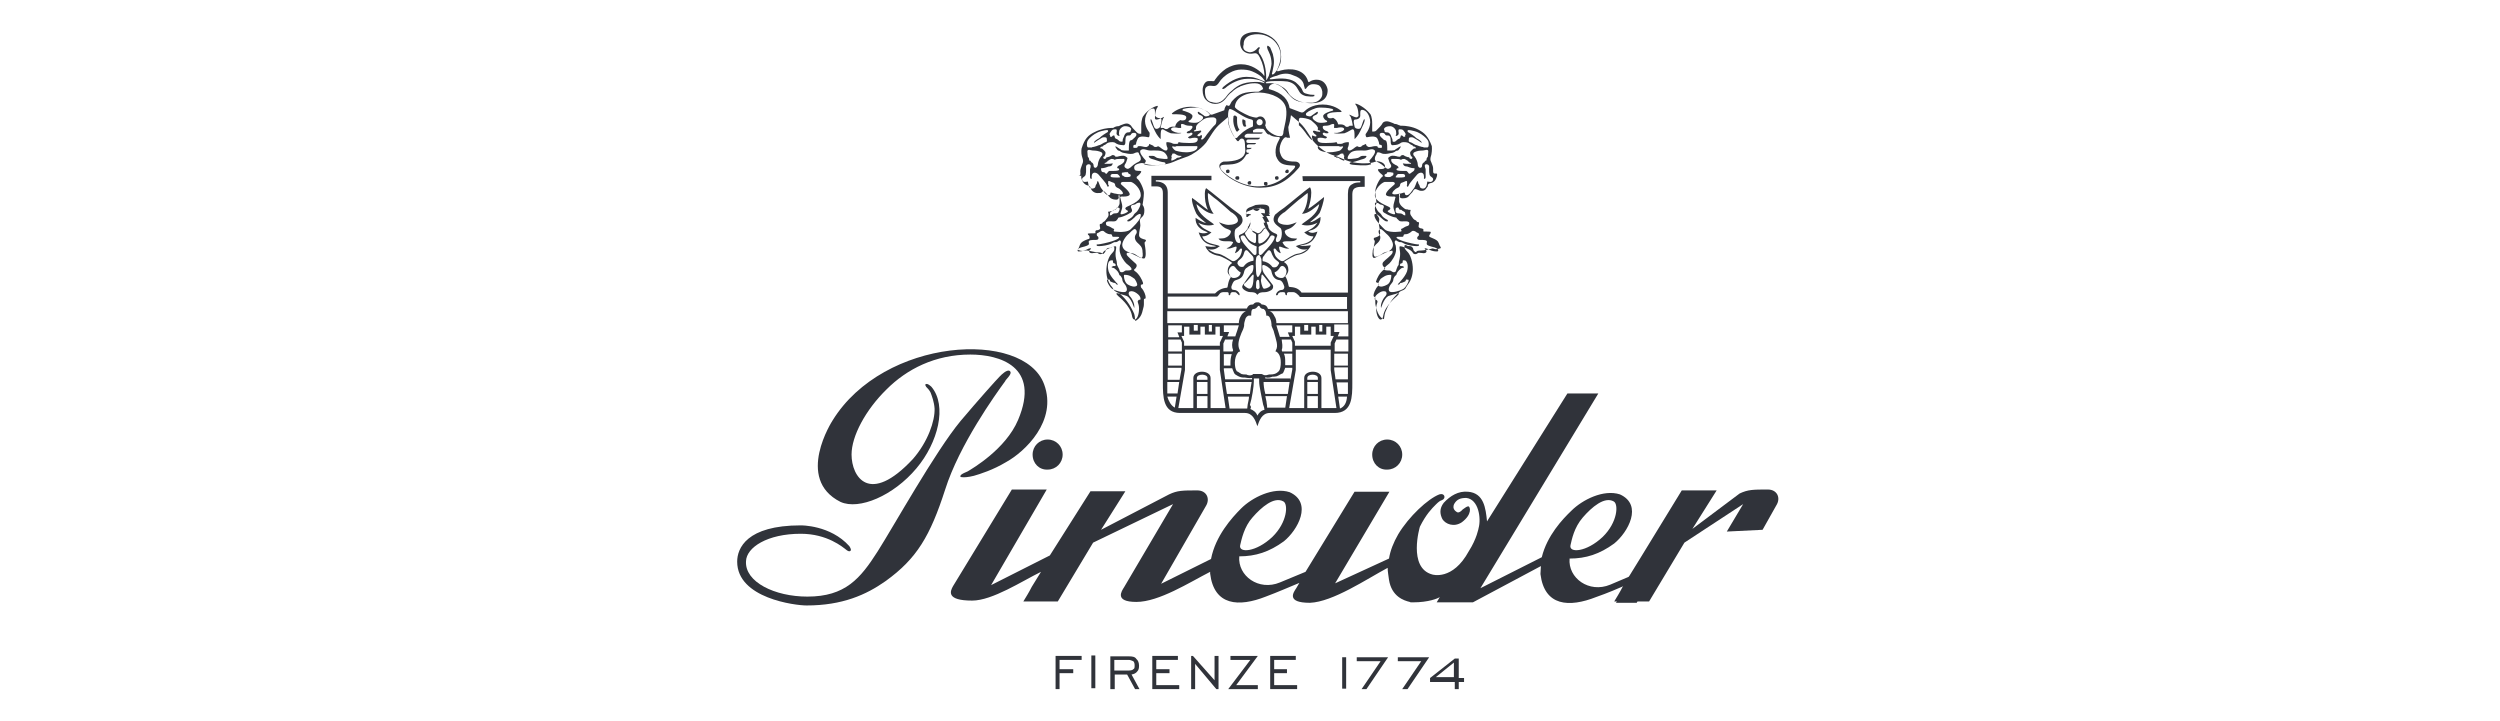 <svg width="156" height="45" viewBox="0 0 156 45" fill="none" xmlns="http://www.w3.org/2000/svg">
<path fill-rule="evenodd" clip-rule="evenodd" d="M77.083 7.212L77.193 7.295C77.193 7.295 77.193 7.295 77.193 7.378C77.193 7.461 77.166 7.82 77.304 8.041C77.304 8.041 77.386 8.068 77.304 8.123C77.276 8.151 77.221 8.206 77.221 8.206C77.221 8.206 77.193 8.234 77.138 8.179C77.111 8.096 76.89 7.764 76.973 7.24C77.055 7.212 77.055 7.185 77.083 7.212ZM77.717 7.544C77.717 7.516 77.689 7.516 77.607 7.461C77.524 7.433 77.524 7.461 77.524 7.461C77.496 7.626 77.552 7.82 77.607 7.875C77.607 7.903 77.634 7.903 77.717 7.903C77.744 7.875 77.8 7.875 77.744 7.82C77.717 7.792 77.717 7.599 77.717 7.544ZM77.055 6.66C77.166 5.39 80.032 5.528 80.252 6.77C80.335 7.295 80.142 7.875 80.087 8.206C80.087 8.455 79.977 8.482 79.977 8.482C79.618 8.593 78.984 8.123 78.984 7.903C78.902 7.82 78.984 7.792 78.984 7.654C78.984 7.626 78.984 7.461 78.819 7.323C78.654 7.212 78.489 7.295 78.461 7.323C78.433 7.35 78.296 7.35 77.965 7.24C77.634 7.102 77.055 6.798 77.055 6.66ZM78.103 7.461C78.103 7.461 78.185 7.488 78.185 7.544V7.82C78.185 7.82 78.213 7.903 78.103 7.93C77.993 7.958 77.662 8.123 77.414 8.372C77.414 8.372 77.221 8.538 77.221 8.565C77.193 8.593 77.138 8.648 77.055 8.593C76.973 8.51 76.697 8.013 76.642 7.654C76.615 7.295 76.615 6.798 76.752 6.798C77.055 6.853 77.552 7.35 78.103 7.461ZM78.406 7.626C78.406 7.737 78.489 7.82 78.599 7.82C78.709 7.82 78.792 7.737 78.792 7.626C78.792 7.516 78.709 7.433 78.599 7.433C78.489 7.433 78.406 7.544 78.406 7.626ZM80.307 10.581C80.39 10.581 80.417 10.609 80.417 10.691C80.417 10.774 80.39 10.802 80.307 10.802C80.225 10.802 80.197 10.774 80.197 10.691C80.197 10.664 80.28 10.581 80.307 10.581ZM79.673 10.995C79.756 10.995 79.784 11.023 79.784 11.106C79.784 11.189 79.756 11.216 79.673 11.216C79.591 11.216 79.563 11.189 79.563 11.106C79.536 11.023 79.618 10.995 79.673 10.995ZM78.984 11.354C79.067 11.354 79.095 11.382 79.095 11.465C79.095 11.548 79.067 11.575 78.984 11.575C78.902 11.575 78.874 11.548 78.874 11.465C78.847 11.382 78.902 11.354 78.984 11.354ZM77.965 11.299C78.048 11.299 78.075 11.327 78.075 11.409C78.075 11.492 78.048 11.52 77.965 11.52C77.882 11.52 77.855 11.492 77.855 11.409C77.827 11.382 77.91 11.299 77.965 11.299ZM77.221 10.995C77.304 10.995 77.331 11.023 77.331 11.106C77.331 11.189 77.304 11.216 77.221 11.216C77.138 11.216 77.083 11.189 77.083 11.106C77.083 11.023 77.138 10.995 77.221 10.995ZM76.615 10.581C76.697 10.581 76.725 10.609 76.725 10.691C76.725 10.774 76.697 10.802 76.615 10.802C76.532 10.802 76.504 10.774 76.504 10.691C76.477 10.664 76.532 10.581 76.615 10.581ZM75.898 7.461C75.898 7.461 75.926 7.709 75.816 7.792C75.705 7.875 75.457 8.206 75.32 8.372C75.209 8.538 75.072 8.731 74.989 8.703C74.906 8.703 74.961 8.62 74.989 8.593C75.016 8.51 74.989 8.427 74.989 8.427C74.989 8.427 74.961 8.427 74.906 8.455C74.879 8.482 74.823 8.538 74.741 8.482C74.658 8.455 74.768 8.372 74.851 8.317C74.879 8.289 75.016 8.206 74.934 8.151C74.906 8.123 74.823 8.179 74.686 8.179C74.576 8.206 74.52 8.206 74.493 8.179C74.493 8.151 74.576 8.096 74.603 8.096C74.631 8.096 74.631 8.068 74.631 8.013C74.631 7.958 74.631 7.93 74.631 7.93C74.658 7.764 74.823 7.654 75.044 7.488C75.237 7.323 75.567 7.323 75.705 7.323C75.898 7.35 75.898 7.461 75.898 7.461ZM75.347 6.964C75.347 6.964 74.934 6.715 74.658 6.715C74.41 6.715 74.135 6.715 73.832 6.798C73.832 6.798 73.721 6.881 73.832 6.908C73.942 6.936 74.41 7.074 74.41 7.24C74.41 7.405 74.245 7.516 74.217 7.516C74.19 7.516 74.107 7.599 74.217 7.626C74.3 7.654 74.658 7.709 74.823 7.599C75.016 7.488 75.072 7.405 75.072 7.35C75.072 7.295 75.044 7.24 74.906 7.185C74.823 7.157 74.741 7.102 74.741 7.019C74.741 6.936 74.823 6.991 74.851 7.019C74.879 7.046 75.099 7.185 75.127 7.212C75.154 7.24 75.209 7.295 75.375 7.24C75.54 7.212 75.485 7.074 75.457 7.046C75.375 7.019 75.347 6.964 75.347 6.964ZM73.253 9.145C73.253 9.145 73.143 9.118 73.143 9.145C73.115 9.173 73.253 9.338 73.335 9.394C73.418 9.421 73.694 9.504 74.024 9.504C74.355 9.504 74.686 9.394 74.713 9.228C74.713 9.228 74.741 9.118 74.686 9.118C74.631 9.118 74.245 9.118 74.024 9.118C73.859 9.118 73.749 9.118 73.666 9.118C73.639 9.118 73.501 9.118 73.418 9.118C73.335 9.173 73.253 9.145 73.253 9.145ZM73.308 9.587C73.308 9.587 73.143 9.559 73.143 9.615C73.143 9.642 73.143 9.697 73.115 9.697L73.088 9.725C73.088 9.725 73.115 9.808 73.115 9.835C73.115 9.863 73.088 9.918 73.088 9.918C73.088 9.946 73.088 10.029 73.115 10.029C73.143 10.029 73.308 9.946 73.363 9.918C73.391 9.891 73.446 9.835 73.528 9.835C73.611 9.835 73.611 9.835 73.611 9.808L73.694 9.78C73.721 9.78 73.721 9.753 73.721 9.753C73.721 9.725 73.721 9.725 73.639 9.725C73.556 9.725 73.473 9.697 73.391 9.642C73.308 9.587 73.308 9.587 73.308 9.587ZM71.489 10.277C71.682 10.36 72.344 10.305 72.564 10.277C72.757 10.25 72.729 10.194 72.729 10.194C72.729 10.194 72.729 10.112 72.536 10.112C72.344 10.084 72.013 9.946 71.875 9.918C71.765 9.891 71.682 9.808 71.682 9.753C71.682 9.725 71.71 9.725 71.847 9.725C71.985 9.725 72.013 9.725 72.123 9.808C72.233 9.891 72.454 9.891 72.647 9.918C72.812 9.918 72.84 9.918 72.84 9.918C72.84 9.918 72.922 9.835 72.729 9.587C72.536 9.338 72.068 9.394 71.792 9.394C71.544 9.394 71.352 9.228 71.186 9.366C71.021 9.477 71.379 9.891 71.462 9.974C71.544 10.056 71.462 10.139 71.434 10.167C71.407 10.167 71.407 10.25 71.407 10.277C71.407 10.25 71.489 10.277 71.489 10.277ZM71.655 8.565C71.627 8.565 71.324 8.482 71.159 8.538C70.993 8.565 70.966 8.731 70.911 8.869C70.883 8.952 70.911 9.035 70.828 9.035C70.745 9.035 70.718 9.062 70.718 9.145C70.718 9.228 70.718 9.228 70.828 9.228C70.911 9.228 70.993 9.228 70.993 9.145C70.993 9.118 71.076 9.118 71.159 9.118C71.269 9.118 71.517 9.228 71.6 9.145C71.682 9.118 71.71 9.035 71.71 8.979C71.71 8.979 71.903 9.062 71.958 9.09C71.985 9.118 71.985 9.173 72.123 9.173C72.261 9.173 72.206 9.09 72.316 9.145C72.426 9.2 72.591 9.394 72.757 9.394C72.867 9.394 72.867 9.228 72.84 9.2C72.812 9.173 72.729 8.869 72.812 8.869C72.922 8.869 73.088 8.897 73.17 8.952C73.198 8.979 73.335 8.979 73.418 8.979C73.501 8.979 73.528 8.952 73.528 8.897C73.528 8.841 73.639 8.897 73.694 8.897C73.721 8.897 73.887 8.924 74.217 8.924C74.548 8.924 74.741 8.897 74.741 8.676C74.741 8.676 74.768 8.593 74.548 8.593C74.328 8.593 74.272 8.676 74.19 8.62C74.079 8.593 74.162 8.538 74.217 8.51C74.272 8.482 74.41 8.427 74.41 8.344C74.41 8.261 74.3 8.261 74.217 8.317C74.135 8.317 74.052 8.317 74.052 8.289C74.052 8.261 74.079 8.206 74.162 8.179C74.245 8.179 74.41 8.013 74.41 7.93C74.41 7.903 74.41 7.847 74.3 7.847C74.19 7.847 74.024 7.847 73.887 7.764C73.887 7.764 73.694 7.682 73.694 7.792C73.694 7.903 73.721 7.985 73.694 7.985C73.666 7.985 73.611 7.985 73.528 7.985C73.446 7.958 73.17 7.903 73.088 8.013C73.005 8.123 73.28 8.261 73.501 8.289C73.694 8.289 73.776 8.289 73.666 8.317C73.501 8.344 73.308 8.344 73.06 8.317C72.812 8.234 72.619 8.068 72.536 8.068C72.426 8.068 72.426 8.317 72.426 8.482C72.426 8.648 72.426 8.676 72.426 8.676C72.399 8.676 72.178 8.427 72.068 8.179C71.958 7.93 71.71 7.488 71.82 7.433C71.82 7.433 71.847 7.433 71.93 7.682C72.013 7.93 72.04 8.041 72.178 8.041C72.288 8.041 72.426 7.93 72.426 7.792C72.454 7.682 72.536 7.378 72.399 7.378C72.233 7.378 72.068 7.295 72.068 7.129C72.068 6.964 72.096 6.77 71.958 6.77C71.792 6.77 71.544 6.936 71.462 7.378C71.379 7.875 71.71 8.234 71.737 8.289C71.737 8.538 71.71 8.565 71.655 8.565ZM69.615 8.068C69.533 8.068 69.423 8.068 69.367 8.151C69.285 8.261 69.285 8.261 69.257 8.317C69.23 8.344 69.23 8.4 69.257 8.427C69.285 8.455 69.257 8.51 69.257 8.51C69.257 8.51 69.285 8.538 69.367 8.538C69.395 8.51 69.45 8.427 69.533 8.455C69.56 8.482 69.533 8.565 69.615 8.648C69.726 8.676 69.808 8.759 69.863 8.814C69.891 8.841 70.029 8.841 70.029 8.841C70.029 8.841 70.056 8.841 70.056 8.759C70.056 8.676 70.084 8.648 70.139 8.51C70.167 8.4 70.249 8.261 70.387 8.261C70.497 8.261 70.552 8.234 70.552 8.179C70.552 8.096 70.635 8.068 70.552 7.985C70.47 7.903 70.359 7.875 70.194 7.875C70.029 7.875 69.836 8.068 69.836 8.206C69.836 8.289 69.808 8.372 69.836 8.4C69.863 8.427 69.863 8.482 69.836 8.482C69.808 8.482 69.671 8.455 69.671 8.317C69.698 8.123 69.698 8.068 69.615 8.068ZM68.899 9.394C68.982 9.477 68.982 9.477 68.982 9.559C68.982 9.642 68.954 9.67 68.954 9.67C68.927 9.697 68.954 9.753 68.927 9.753C68.899 9.753 68.844 9.78 68.844 9.835C68.844 9.863 68.871 9.918 68.927 9.918C68.954 9.918 69.037 9.891 69.037 9.835C69.037 9.808 69.064 9.808 69.119 9.808C69.147 9.808 69.367 9.725 69.367 9.697C69.395 9.67 69.478 9.67 69.533 9.697C69.56 9.725 69.56 9.725 69.56 9.725C69.588 9.725 69.588 9.725 69.588 9.753C69.588 9.753 69.588 9.78 69.615 9.78C69.643 9.78 69.781 9.78 69.808 9.753C69.836 9.753 70.084 9.67 70.222 9.753C70.332 9.835 70.387 9.835 70.332 9.946C70.304 10.056 70.249 10.194 70.222 10.222C70.194 10.25 70.112 10.388 70.222 10.471C70.332 10.553 70.387 10.553 70.47 10.498C70.552 10.471 70.663 10.305 70.911 10.167C71.159 10.056 71.186 10.001 71.186 9.918C71.186 9.835 71.159 9.725 71.103 9.67C71.076 9.642 71.076 9.504 70.993 9.504C70.911 9.504 70.828 9.532 70.718 9.587C70.635 9.615 70.442 9.615 70.222 9.559C70.056 9.532 70.056 9.532 69.946 9.477C69.863 9.394 69.781 9.394 69.781 9.394C69.753 9.394 69.698 9.311 69.671 9.283C69.643 9.256 69.643 9.2 69.588 9.173C69.588 9.145 69.588 9.145 69.588 9.145C69.615 9.145 69.671 9.145 69.698 9.173C69.726 9.2 69.863 9.283 69.863 9.283C69.891 9.283 69.974 9.366 69.974 9.366C70.001 9.366 70.084 9.394 70.167 9.394H70.415C70.415 9.394 70.442 9.394 70.442 9.366C70.442 9.338 70.415 8.786 70.552 8.759C70.718 8.731 70.745 8.593 70.8 8.593C70.8 8.565 70.911 8.51 70.911 8.4C70.911 8.289 70.8 8.289 70.745 8.289C70.718 8.289 70.635 8.289 70.58 8.372C70.552 8.455 70.497 8.455 70.415 8.455C70.332 8.455 70.304 8.455 70.249 8.565C70.222 8.676 70.222 8.897 70.222 8.897C70.222 8.897 70.222 9.062 70.112 9.062C70.001 9.062 69.781 9.035 69.698 8.979C69.615 8.952 69.588 8.869 69.423 8.869C69.23 8.869 69.147 8.897 69.064 8.952C68.982 9.035 68.899 9.062 68.871 9.062C68.844 9.09 68.844 9.145 68.761 9.145C68.734 9.145 68.651 9.173 68.651 9.256C68.761 9.256 68.761 9.256 68.899 9.394ZM68.155 9.173C68.183 9.173 68.265 9.173 68.32 9.145C68.348 9.145 68.43 9.118 68.568 9.062C68.734 9.035 68.844 8.897 68.982 8.869C69.119 8.841 69.064 8.759 69.064 8.676C69.064 8.593 69.037 8.565 68.899 8.565C68.761 8.565 68.789 8.593 68.541 8.731C68.348 8.841 68.293 8.924 68.265 8.897C68.238 8.869 68.375 8.731 68.596 8.62C68.761 8.455 68.954 8.344 69.037 8.289C69.119 8.261 69.147 8.206 69.147 8.179C69.147 8.096 69.064 8.096 68.734 8.179C68.403 8.261 68.155 8.455 67.99 8.62C67.824 8.786 67.824 8.897 67.824 9.035C67.824 9.2 67.907 9.2 67.907 9.2H68.155V9.173ZM68.238 9.394C68.238 9.394 68.127 9.394 68.045 9.366C67.962 9.338 67.852 9.338 67.852 9.449C67.852 9.532 67.879 9.78 67.879 9.78C67.907 9.808 67.962 9.863 67.962 9.946C67.962 10.029 67.99 10.029 68.045 10.029C68.072 10.056 68.072 10.112 68.127 10.139C68.155 10.139 68.238 10.222 68.238 10.305C68.238 10.388 68.265 10.471 68.348 10.471C68.43 10.471 68.513 10.36 68.513 10.222C68.513 10.112 68.623 9.863 68.678 9.808C68.706 9.725 68.789 9.725 68.789 9.615C68.789 9.532 68.761 9.504 68.596 9.449C68.43 9.394 68.238 9.394 68.238 9.394ZM68.734 10.498H68.706C68.706 10.609 68.706 10.747 68.871 10.747C68.899 10.747 68.982 10.774 68.982 10.83C68.982 10.83 69.064 10.857 69.064 10.83C69.092 10.802 69.175 10.664 69.23 10.664C69.312 10.664 69.836 10.691 69.836 10.581C69.836 10.581 69.836 10.498 69.753 10.498C69.671 10.498 69.726 10.471 69.726 10.415C69.726 10.415 69.726 10.388 69.808 10.332C69.891 10.305 70.167 10.167 70.167 10.001C70.167 10.001 70.167 9.918 70.139 9.918H69.863C69.863 9.918 69.671 9.918 69.615 9.946C69.588 9.974 69.533 9.974 69.505 9.946C69.478 9.918 69.395 9.918 69.34 9.918C69.312 9.918 69.175 10.001 69.147 10.029C69.119 10.029 69.119 10.029 69.119 10.056C69.119 10.084 69.037 10.084 69.037 10.139C69.037 10.139 69.009 10.139 68.954 10.167C68.927 10.167 68.927 10.167 68.927 10.194C68.927 10.194 68.927 10.222 68.954 10.222C68.982 10.222 69.147 10.222 69.23 10.222C69.312 10.222 69.395 10.194 69.423 10.194C69.45 10.194 69.45 10.194 69.423 10.222C69.423 10.25 69.395 10.388 69.175 10.388C68.927 10.498 68.761 10.498 68.734 10.498ZM70.304 10.747C70.277 10.747 70.277 10.747 70.194 10.747C70.167 10.747 70.084 10.774 70.029 10.774C70.001 10.774 70.001 10.802 70.001 10.857C70.001 10.912 70.029 10.968 70.084 10.968C70.112 10.995 70.167 11.05 70.277 11.05C70.387 11.05 70.552 11.05 70.552 10.968C70.552 10.885 70.552 10.885 70.47 10.857C70.387 10.83 70.387 10.747 70.387 10.747C70.442 10.747 70.359 10.747 70.304 10.747ZM69.423 10.857C69.423 10.857 69.395 10.857 69.34 10.885C69.312 10.912 69.257 10.995 69.34 11.05C69.45 11.078 69.588 11.078 69.698 11.078C69.808 11.078 69.891 11.078 69.891 11.05C69.891 11.023 69.781 10.857 69.698 10.857C69.698 10.857 69.45 10.857 69.423 10.857ZM67.934 10.25C67.934 10.25 67.769 10.25 67.769 10.415C67.769 10.581 67.797 10.912 67.686 10.995C67.576 11.078 67.521 11.106 67.521 11.189C67.521 11.271 67.604 11.354 67.686 11.354C67.797 11.354 67.852 11.327 67.879 11.327C67.907 11.327 67.879 11.768 68.155 11.768C68.155 11.768 68.32 11.768 68.348 11.658C68.375 11.492 68.458 11.492 68.458 11.382C68.458 11.271 68.541 11.299 68.541 11.354C68.568 11.382 68.651 11.686 68.734 11.768C68.816 11.851 68.982 12.183 69.175 12.183C69.175 12.183 69.285 12.183 69.285 12.072C69.285 11.962 69.395 12.045 69.533 12.072C69.643 12.072 69.891 12.183 70.056 12.1C70.139 12.017 69.864 11.768 69.781 11.741C69.698 11.713 69.615 11.658 69.588 11.575C69.588 11.492 69.56 11.409 69.423 11.382C69.312 11.354 69.147 11.216 69.147 11.354C69.147 11.465 69.147 11.548 69.175 11.548C69.202 11.575 69.202 11.575 69.175 11.63C69.147 11.63 69.147 11.658 69.147 11.658C69.119 11.658 69.119 11.658 69.064 11.548C69.037 11.437 68.651 11.023 68.541 10.885C68.458 10.802 68.375 10.774 68.293 10.774C68.21 10.774 68.127 10.857 68.127 10.968C68.1 11.078 68.155 11.161 68.1 11.161C68.017 11.161 68.017 11.078 68.017 10.995V10.553C68.072 10.415 68.1 10.25 67.934 10.25ZM70.029 12.265C70.029 12.265 69.836 12.238 69.919 12.376C69.946 12.542 70.029 12.735 70.029 12.873C70.029 13.122 69.863 13.315 69.946 13.37C70.029 13.398 70.387 13.26 70.387 13.177C70.387 13.149 70.359 13.149 70.277 13.094C70.249 13.066 70.167 13.011 70.277 12.928C70.387 12.845 71.186 12.597 71.186 12.183C71.186 11.768 70.773 11.409 70.58 11.354C70.387 11.354 70.167 11.354 70.056 11.354C69.974 11.354 69.891 11.437 69.974 11.52C70.056 11.603 70.497 11.934 70.497 12.127C70.47 12.293 70.029 12.265 70.029 12.265ZM69.781 12.956C69.698 12.928 69.698 12.956 69.671 12.983C69.643 13.066 69.643 13.094 69.505 13.094C69.505 13.094 69.423 13.177 69.34 13.204C69.257 13.232 69.257 13.37 69.257 13.398C69.257 13.481 69.285 13.425 69.34 13.425C69.367 13.425 69.45 13.315 69.533 13.315C69.643 13.315 69.781 13.315 69.808 13.204C69.863 13.122 69.919 12.956 69.781 12.956ZM69.367 13.812H69.202C69.202 13.812 69.009 13.812 69.009 13.922C69.009 14.033 69.037 14.088 69.175 14.116C69.285 14.143 69.45 14.281 69.505 14.281C69.533 14.281 69.533 14.309 69.505 14.364C69.478 14.392 69.505 14.447 69.533 14.447C69.56 14.447 69.808 14.475 69.891 14.475C69.974 14.475 70.387 14.475 70.552 14.309C70.718 14.143 71.076 13.812 71.159 13.563C71.241 13.315 71.131 13.315 70.993 13.398C70.856 13.481 70.883 13.481 70.8 13.563C70.718 13.646 70.525 13.812 70.442 13.812C70.332 13.839 70.332 13.784 70.359 13.729C70.387 13.701 70.608 13.619 70.718 13.453C70.8 13.287 70.883 13.287 70.966 13.177C71.048 13.066 71.241 12.735 71.131 12.652C71.131 12.652 71.103 12.624 70.938 12.68C70.828 12.79 70.745 12.763 70.663 12.79C70.58 12.818 70.552 12.873 70.58 12.956C70.608 13.039 70.745 13.204 70.47 13.315C70.47 13.315 70.359 13.398 70.139 13.481C70.139 13.481 69.946 13.563 69.863 13.563C69.781 13.591 69.781 13.563 69.753 13.646C69.671 13.729 69.698 13.839 69.367 13.812ZM70.883 14.337C70.8 14.226 70.69 14.337 70.442 14.585C70.194 14.778 70.029 15.11 70.029 15.275C70.029 15.441 70.139 15.634 70.387 15.717C70.635 15.828 70.911 15.966 71.131 16.076C71.379 16.187 71.296 15.745 71.296 15.745C71.296 15.386 71.131 15.303 70.966 15.137C70.8 14.972 70.773 14.778 70.883 14.613C70.938 14.557 70.966 14.419 70.883 14.337ZM69.836 16.794C69.863 16.877 69.863 16.988 70.001 16.988C70.139 16.988 70.167 16.877 70.277 16.877C70.442 16.877 70.608 16.877 70.608 16.794C70.608 16.684 70.415 16.546 70.277 16.435C70.167 16.325 69.863 15.938 69.863 15.579C69.863 15.579 69.863 15.414 69.891 15.303C69.891 15.303 70.001 15.11 69.919 15.027C69.836 14.944 69.836 15.055 69.643 15.11C69.56 15.11 69.56 15.082 69.367 15.193C69.175 15.303 68.761 15.358 68.596 15.358C68.43 15.358 68.43 15.331 68.43 15.275C68.43 15.248 68.458 15.248 68.541 15.248C68.623 15.248 69.147 15.137 69.395 15.055C69.643 14.972 69.836 14.889 69.836 14.806C69.836 14.806 69.836 14.778 69.753 14.778H69.478C69.478 14.778 69.395 14.778 69.395 14.696C69.395 14.613 69.312 14.613 69.23 14.613C69.147 14.613 68.982 14.53 68.899 14.447C68.816 14.364 68.706 14.419 68.651 14.447C68.623 14.475 68.541 14.53 68.458 14.557C68.43 14.585 68.43 14.668 68.458 14.723C68.486 14.723 68.568 14.806 68.541 14.889C68.513 14.972 68.43 14.972 68.293 14.972C68.183 14.972 67.934 14.972 67.934 15.082C67.934 15.193 68.017 15.248 67.824 15.331C67.631 15.414 67.466 15.414 67.328 15.496C67.218 15.579 67.218 15.69 67.301 15.69C67.383 15.69 67.576 15.69 67.797 15.579C67.99 15.469 68.072 15.496 68.072 15.496C68.1 15.496 68.045 15.579 67.99 15.607C67.962 15.634 67.907 15.8 68.155 15.8C68.155 15.8 68.32 15.773 68.43 15.773C68.541 15.773 68.541 15.883 68.706 15.855C68.871 15.828 68.734 15.69 69.202 15.496C69.615 15.303 69.643 15.386 69.643 15.386C69.643 15.386 69.671 15.414 69.615 15.717C69.615 15.717 69.588 15.911 69.643 16.159C69.726 16.408 69.671 16.518 69.726 16.573C69.698 16.518 69.781 16.711 69.836 16.794ZM70.139 17.153C70.112 17.236 70.167 17.65 70.387 17.761C70.58 17.871 70.8 17.926 70.911 17.844C71.021 17.816 70.938 17.595 70.8 17.402C70.635 17.291 70.47 17.126 70.139 17.153ZM69.257 17.485C69.23 17.402 69.175 17.457 69.092 17.457C69.009 17.485 69.257 17.954 69.423 18.037C69.615 18.147 70.084 18.285 70.249 18.203C70.415 18.092 70.249 17.788 70.139 17.678C70.029 17.567 70.029 17.429 70.029 17.402C70.029 17.374 69.946 17.236 69.919 17.209C69.836 17.181 69.836 17.126 69.808 17.043C69.781 16.96 69.56 16.711 69.45 16.711C69.34 16.711 69.34 16.629 69.423 16.629C69.45 16.601 69.45 16.601 69.533 16.601C69.615 16.601 69.615 16.601 69.615 16.518C69.615 16.491 69.588 16.435 69.533 16.435C69.505 16.435 69.45 16.408 69.45 16.352C69.45 16.325 69.45 16.242 69.423 16.242C69.395 16.242 69.312 16.242 69.257 16.27C69.202 16.297 69.092 16.435 69.147 16.794C69.175 17.153 69.671 17.65 69.753 17.733C69.753 17.733 69.753 17.761 69.726 17.761C69.698 17.761 69.615 17.733 69.615 17.678C69.588 17.65 69.533 17.65 69.505 17.65C69.285 17.567 69.257 17.567 69.257 17.485ZM69.863 18.341C69.863 18.341 69.698 18.258 69.671 18.313C69.643 18.341 69.698 18.396 69.781 18.479C69.808 18.506 70.525 19.059 70.635 19.694C70.635 19.694 70.663 19.942 70.8 19.942C70.938 19.942 71.076 19.666 71.076 19.252C71.076 18.893 70.911 18.838 71.048 18.727C71.048 18.727 71.048 18.7 71.159 18.7C71.159 18.7 71.241 18.506 70.911 18.285C70.635 18.092 70.47 18.203 70.47 18.203C70.47 18.203 70.359 18.313 70.497 18.479C70.663 18.644 70.828 19.003 70.773 19.224C70.773 19.224 70.608 18.644 70.332 18.479C70.112 18.396 69.863 18.341 69.863 18.341ZM81.051 7.461C81.051 7.461 81.051 7.35 81.161 7.35C81.272 7.35 81.602 7.378 81.823 7.516C82.016 7.682 82.153 7.792 82.236 7.958C82.236 7.958 82.236 7.985 82.236 8.041C82.236 8.068 82.209 8.123 82.264 8.123C82.291 8.123 82.429 8.151 82.374 8.206C82.374 8.234 82.346 8.234 82.181 8.206C82.071 8.179 81.988 8.123 81.933 8.179C81.905 8.206 81.96 8.289 82.016 8.344C82.043 8.372 82.209 8.455 82.126 8.51C82.043 8.538 82.016 8.482 81.96 8.482C81.933 8.455 81.933 8.455 81.878 8.455C81.878 8.455 81.85 8.565 81.878 8.62C81.905 8.703 81.96 8.731 81.878 8.731C81.795 8.731 81.685 8.565 81.547 8.4C81.437 8.234 81.189 7.903 81.051 7.82C81.051 7.709 81.051 7.461 81.051 7.461ZM81.63 6.964C81.63 6.964 82.043 6.715 82.319 6.715C82.567 6.715 82.842 6.715 83.145 6.798C83.145 6.798 83.256 6.881 83.145 6.908C83.035 6.936 82.567 7.074 82.567 7.24C82.567 7.405 82.732 7.516 82.76 7.516C82.787 7.516 82.87 7.599 82.76 7.626C82.677 7.654 82.319 7.709 82.153 7.599C81.96 7.488 81.905 7.405 81.905 7.35C81.905 7.295 81.933 7.24 82.071 7.185C82.153 7.157 82.236 7.102 82.236 7.019C82.236 6.936 82.153 6.991 82.126 7.019C82.098 7.046 81.878 7.185 81.85 7.212C81.823 7.24 81.768 7.295 81.602 7.24C81.437 7.212 81.492 7.074 81.52 7.046C81.575 7.019 81.63 6.964 81.63 6.964ZM83.697 9.145C83.697 9.145 83.807 9.118 83.807 9.145C83.834 9.173 83.697 9.338 83.614 9.394C83.531 9.421 83.256 9.504 82.925 9.504C82.594 9.504 82.264 9.394 82.236 9.228C82.236 9.228 82.209 9.118 82.264 9.118C82.346 9.118 82.704 9.118 82.925 9.118C83.09 9.118 83.201 9.118 83.283 9.118C83.311 9.118 83.448 9.118 83.531 9.118C83.641 9.173 83.697 9.145 83.697 9.145ZM83.669 9.587C83.669 9.587 83.834 9.559 83.834 9.615C83.834 9.642 83.834 9.697 83.862 9.697L83.889 9.725C83.889 9.725 83.862 9.808 83.862 9.835C83.862 9.863 83.889 9.918 83.889 9.918C83.889 9.946 83.889 10.029 83.862 10.029C83.834 10.029 83.669 9.946 83.614 9.918C83.586 9.891 83.531 9.835 83.448 9.835C83.366 9.835 83.366 9.835 83.366 9.808L83.283 9.78C83.256 9.78 83.256 9.753 83.256 9.753C83.256 9.725 83.256 9.725 83.338 9.725C83.421 9.725 83.504 9.697 83.586 9.642C83.669 9.587 83.669 9.587 83.669 9.587ZM85.46 10.277C85.267 10.36 84.606 10.305 84.385 10.277C84.192 10.25 84.22 10.194 84.22 10.194C84.22 10.194 84.22 10.112 84.413 10.112C84.606 10.084 84.936 9.946 85.074 9.918C85.185 9.891 85.267 9.808 85.267 9.753C85.267 9.725 85.24 9.725 85.102 9.725C84.992 9.725 84.936 9.725 84.826 9.808C84.716 9.891 84.496 9.891 84.303 9.918C84.137 9.918 84.11 9.918 84.11 9.918C84.11 9.918 84.027 9.835 84.22 9.587C84.413 9.338 84.881 9.394 85.157 9.394C85.405 9.394 85.598 9.228 85.763 9.366C85.929 9.477 85.57 9.891 85.488 9.974C85.405 10.056 85.488 10.139 85.515 10.167C85.543 10.167 85.543 10.25 85.543 10.277C85.543 10.25 85.46 10.277 85.46 10.277ZM85.295 8.565C85.322 8.565 85.625 8.482 85.791 8.538C85.956 8.565 85.984 8.731 86.039 8.869C86.066 8.952 86.039 9.035 86.121 9.035C86.204 9.035 86.232 9.062 86.232 9.145C86.232 9.228 86.232 9.228 86.121 9.228C86.039 9.228 85.956 9.228 85.956 9.145C85.956 9.118 85.873 9.118 85.791 9.118C85.681 9.118 85.433 9.228 85.35 9.145C85.267 9.118 85.24 9.035 85.24 8.979C85.24 8.979 85.047 9.062 84.992 9.09C84.964 9.118 84.964 9.173 84.826 9.173C84.716 9.173 84.744 9.09 84.633 9.145C84.523 9.2 84.358 9.394 84.192 9.394C84.082 9.394 84.082 9.228 84.11 9.2C84.137 9.173 84.22 8.869 84.137 8.869C84.027 8.869 83.862 8.897 83.779 8.952C83.752 8.979 83.614 8.979 83.531 8.979C83.448 8.979 83.421 8.952 83.421 8.897C83.421 8.841 83.311 8.897 83.256 8.897C83.228 8.897 83.063 8.924 82.732 8.924C82.401 8.924 82.209 8.897 82.209 8.676C82.209 8.676 82.181 8.593 82.401 8.593C82.622 8.593 82.677 8.676 82.76 8.62C82.842 8.565 82.787 8.538 82.732 8.51C82.649 8.482 82.539 8.427 82.539 8.344C82.539 8.261 82.649 8.261 82.732 8.317C82.815 8.317 82.897 8.317 82.897 8.289C82.897 8.261 82.87 8.206 82.787 8.179C82.677 8.151 82.539 8.068 82.539 7.93C82.539 7.903 82.539 7.847 82.649 7.847C82.76 7.847 82.925 7.847 83.063 7.764C83.063 7.764 83.256 7.682 83.256 7.792C83.256 7.903 83.228 7.985 83.256 7.985C83.283 7.985 83.338 7.985 83.421 7.985C83.504 7.958 83.779 7.903 83.862 8.013C83.945 8.123 83.669 8.261 83.448 8.289C83.256 8.289 83.173 8.289 83.283 8.317C83.448 8.344 83.641 8.344 83.889 8.317C84.137 8.234 84.33 8.068 84.413 8.068C84.523 8.068 84.523 8.317 84.523 8.482C84.523 8.648 84.523 8.676 84.523 8.676C84.551 8.676 84.771 8.427 84.881 8.179C84.992 7.93 85.24 7.488 85.129 7.433C85.129 7.433 85.102 7.433 85.019 7.682C84.936 7.93 84.909 8.041 84.771 8.041C84.633 8.041 84.523 7.985 84.523 7.875C84.496 7.764 84.413 7.461 84.551 7.461C84.716 7.461 84.881 7.378 84.881 7.212C84.881 7.046 84.854 6.853 84.992 6.853C85.157 6.853 85.405 7.019 85.488 7.461C85.57 7.958 85.24 8.317 85.212 8.372C85.212 8.538 85.267 8.565 85.295 8.565ZM87.334 8.068C87.417 8.068 87.527 8.068 87.582 8.151C87.665 8.261 87.665 8.261 87.692 8.317C87.72 8.344 87.72 8.4 87.692 8.427C87.665 8.455 87.692 8.51 87.692 8.51C87.692 8.51 87.665 8.538 87.582 8.538C87.554 8.51 87.499 8.427 87.417 8.455C87.389 8.482 87.417 8.565 87.334 8.648C87.224 8.676 87.141 8.759 87.086 8.814C87.031 8.869 86.921 8.841 86.921 8.841C86.921 8.841 86.893 8.841 86.893 8.759C86.893 8.676 86.865 8.648 86.81 8.51C86.783 8.4 86.7 8.261 86.562 8.261C86.425 8.261 86.397 8.234 86.397 8.179C86.397 8.096 86.314 8.068 86.397 7.985C86.48 7.903 86.59 7.875 86.755 7.875C86.921 7.875 87.114 8.068 87.114 8.206C87.114 8.289 87.141 8.372 87.114 8.4C87.086 8.427 87.086 8.482 87.114 8.482C87.141 8.482 87.279 8.455 87.279 8.317C87.251 8.123 87.251 8.068 87.334 8.068ZM88.078 9.394C87.995 9.477 87.995 9.477 87.995 9.559C87.995 9.642 88.023 9.67 88.023 9.67C88.05 9.697 88.023 9.753 88.05 9.753C88.078 9.753 88.133 9.78 88.133 9.835C88.133 9.863 88.106 9.918 88.05 9.918C88.023 9.918 87.94 9.891 87.94 9.835C87.94 9.808 87.913 9.808 87.858 9.808C87.83 9.808 87.609 9.725 87.609 9.697C87.582 9.67 87.499 9.67 87.444 9.697C87.417 9.725 87.417 9.725 87.417 9.725C87.389 9.725 87.389 9.725 87.389 9.753C87.389 9.753 87.389 9.78 87.362 9.78C87.334 9.78 87.196 9.78 87.169 9.753C87.141 9.753 86.893 9.67 86.755 9.753C86.645 9.835 86.59 9.835 86.645 9.946C86.673 10.056 86.728 10.194 86.755 10.222C86.783 10.25 86.865 10.388 86.755 10.471C86.645 10.553 86.59 10.553 86.507 10.498C86.425 10.471 86.314 10.305 86.066 10.167C85.818 10.056 85.791 10.001 85.791 9.918C85.791 9.835 85.818 9.725 85.873 9.67C85.901 9.642 85.901 9.504 85.984 9.504C86.066 9.504 86.149 9.532 86.259 9.587C86.342 9.615 86.535 9.615 86.755 9.559C86.921 9.532 86.921 9.532 87.031 9.477C87.114 9.394 87.196 9.394 87.224 9.394C87.251 9.394 87.306 9.311 87.334 9.283C87.362 9.256 87.362 9.2 87.417 9.173C87.417 9.145 87.417 9.145 87.417 9.145C87.417 9.145 87.334 9.145 87.306 9.173C87.279 9.2 87.141 9.283 87.141 9.283C87.114 9.283 87.031 9.366 87.031 9.366C87.003 9.366 86.921 9.394 86.838 9.394H86.59C86.59 9.394 86.562 9.394 86.562 9.366C86.562 9.338 86.59 8.786 86.452 8.759C86.287 8.731 86.259 8.593 86.204 8.593C86.204 8.565 86.094 8.51 86.094 8.4C86.094 8.289 86.204 8.289 86.259 8.289C86.287 8.289 86.37 8.289 86.425 8.372C86.452 8.455 86.507 8.455 86.59 8.455C86.673 8.455 86.7 8.455 86.755 8.565C86.783 8.676 86.783 8.897 86.783 8.897C86.783 8.897 86.783 9.062 86.893 9.062C87.003 9.062 87.224 9.035 87.306 8.979C87.389 8.952 87.417 8.869 87.582 8.869C87.775 8.869 87.858 8.897 87.94 8.952C88.023 9.035 88.133 9.062 88.133 9.062C88.161 9.09 88.161 9.145 88.243 9.145C88.271 9.145 88.353 9.173 88.353 9.256C88.216 9.256 88.216 9.256 88.078 9.394ZM88.822 9.173C88.794 9.173 88.712 9.173 88.657 9.145C88.629 9.145 88.546 9.118 88.409 9.062C88.243 9.035 88.133 8.897 87.995 8.869C87.858 8.841 87.913 8.759 87.913 8.676C87.913 8.593 87.94 8.565 88.078 8.565C88.188 8.565 88.188 8.593 88.436 8.731C88.629 8.841 88.684 8.924 88.712 8.897C88.739 8.869 88.602 8.731 88.381 8.62C88.216 8.455 88.023 8.344 87.94 8.289C87.858 8.261 87.83 8.206 87.83 8.179C87.83 8.096 87.913 8.096 88.243 8.179C88.574 8.261 88.822 8.455 88.987 8.62C89.153 8.786 89.153 8.897 89.153 9.035C89.153 9.2 89.07 9.2 89.07 9.2H88.822V9.173ZM88.739 9.394C88.739 9.394 88.85 9.394 88.932 9.366C89.015 9.338 89.125 9.338 89.125 9.449C89.125 9.532 89.097 9.78 89.097 9.78C89.07 9.808 89.015 9.863 89.015 9.946C89.015 10.029 88.987 10.029 88.932 10.029C88.905 10.056 88.905 10.112 88.85 10.139C88.822 10.139 88.739 10.222 88.739 10.305C88.739 10.388 88.712 10.471 88.629 10.471C88.519 10.471 88.464 10.36 88.464 10.222C88.464 10.112 88.353 9.863 88.298 9.808C88.271 9.725 88.188 9.725 88.188 9.615C88.188 9.532 88.216 9.504 88.381 9.449C88.519 9.394 88.739 9.394 88.739 9.394ZM88.243 10.498H88.271C88.271 10.691 88.161 10.691 87.995 10.83C87.995 10.83 87.913 10.857 87.913 10.83C87.885 10.802 87.802 10.664 87.747 10.664C87.665 10.664 87.141 10.691 87.141 10.581C87.141 10.581 87.141 10.498 87.224 10.498C87.306 10.498 87.251 10.471 87.251 10.415C87.251 10.415 87.251 10.388 87.169 10.332C87.086 10.305 86.81 10.167 86.81 10.001C86.81 10.001 86.81 9.918 86.838 9.918H87.114C87.114 9.918 87.306 9.918 87.362 9.946C87.389 9.974 87.444 9.974 87.472 9.946C87.499 9.918 87.582 9.918 87.637 9.918C87.665 9.918 87.802 10.001 87.83 10.029C87.858 10.029 87.858 10.029 87.858 10.056C87.858 10.084 87.94 10.084 87.94 10.139C87.94 10.139 87.968 10.139 88.023 10.167C88.05 10.167 88.05 10.167 88.05 10.194C88.05 10.194 88.05 10.222 88.023 10.222C87.995 10.222 87.83 10.222 87.747 10.222C87.665 10.222 87.582 10.194 87.554 10.194C87.527 10.194 87.527 10.194 87.554 10.222C87.554 10.25 87.582 10.388 87.802 10.388C88.05 10.498 88.216 10.498 88.243 10.498ZM86.645 10.747C86.673 10.747 86.673 10.747 86.755 10.747C86.783 10.747 86.865 10.774 86.921 10.774C86.948 10.774 86.948 10.802 86.948 10.857C86.948 10.912 86.921 10.968 86.865 10.968C86.838 10.995 86.783 11.05 86.673 11.05C86.562 11.05 86.397 11.05 86.397 10.968C86.397 10.885 86.397 10.885 86.48 10.857C86.562 10.83 86.562 10.747 86.562 10.747C86.535 10.747 86.618 10.747 86.645 10.747ZM87.554 10.857C87.554 10.857 87.582 10.857 87.637 10.885C87.665 10.912 87.72 10.995 87.637 11.05C87.527 11.078 87.389 11.078 87.279 11.078C87.169 11.078 87.086 11.078 87.086 11.05C87.086 11.023 87.196 10.857 87.251 10.857C87.251 10.857 87.499 10.857 87.554 10.857ZM89.015 10.25C89.015 10.25 89.18 10.25 89.18 10.415C89.18 10.581 89.153 10.912 89.263 10.995C89.373 11.078 89.428 11.106 89.428 11.189C89.428 11.271 89.346 11.354 89.263 11.354C89.153 11.354 89.097 11.327 89.07 11.327C89.042 11.327 89.07 11.768 88.794 11.768C88.794 11.768 88.629 11.768 88.602 11.658C88.574 11.492 88.491 11.492 88.491 11.382C88.491 11.271 88.409 11.299 88.409 11.354C88.381 11.382 88.298 11.686 88.216 11.768C88.133 11.851 87.968 12.183 87.775 12.183C87.775 12.183 87.665 12.183 87.665 12.072C87.665 11.962 87.554 12.045 87.417 12.072C87.306 12.072 87.058 12.183 86.893 12.1C86.81 12.017 87.086 11.768 87.169 11.741C87.251 11.713 87.334 11.658 87.362 11.575C87.362 11.492 87.389 11.409 87.527 11.382C87.637 11.354 87.802 11.216 87.802 11.354C87.802 11.465 87.802 11.548 87.802 11.548C87.775 11.575 87.775 11.575 87.802 11.63C87.83 11.63 87.83 11.658 87.83 11.658C87.858 11.658 87.858 11.658 87.913 11.548C87.94 11.437 88.326 11.023 88.436 10.885C88.519 10.802 88.602 10.774 88.684 10.774C88.767 10.774 88.85 10.857 88.85 10.968C88.877 11.078 88.822 11.161 88.877 11.161C88.96 11.161 88.96 11.078 88.96 10.995V10.553C88.905 10.415 88.85 10.25 89.015 10.25ZM86.948 12.265C86.948 12.265 87.141 12.238 87.058 12.376C87.031 12.542 86.948 12.735 86.948 12.873C86.948 13.122 87.114 13.315 87.031 13.37C86.948 13.398 86.59 13.26 86.59 13.177C86.59 13.149 86.618 13.149 86.7 13.094C86.728 13.066 86.81 13.011 86.7 12.928C86.59 12.845 85.791 12.597 85.791 12.183C85.791 11.768 86.204 11.409 86.397 11.354C86.59 11.354 86.81 11.354 86.921 11.354C87.003 11.354 87.086 11.437 87.003 11.52C86.921 11.603 86.48 11.934 86.48 12.127C86.48 12.293 86.948 12.265 86.948 12.265ZM87.169 12.956C87.251 12.928 87.251 12.956 87.279 12.983C87.306 13.066 87.306 13.094 87.444 13.094C87.444 13.094 87.527 13.177 87.609 13.204C87.692 13.232 87.692 13.37 87.692 13.398C87.692 13.481 87.665 13.425 87.609 13.425C87.582 13.425 87.499 13.315 87.362 13.315C87.224 13.315 87.114 13.315 87.086 13.204C87.086 13.122 87.058 12.956 87.169 12.956ZM87.582 13.812H87.747C87.747 13.812 87.94 13.812 87.94 13.922C87.94 14.033 87.913 14.088 87.775 14.116C87.665 14.143 87.499 14.281 87.444 14.281C87.417 14.281 87.417 14.309 87.444 14.364C87.472 14.392 87.444 14.447 87.417 14.447C87.389 14.447 87.141 14.475 87.058 14.475C86.976 14.475 86.562 14.475 86.397 14.309C86.232 14.143 85.873 13.812 85.791 13.563C85.708 13.315 85.818 13.315 85.956 13.398C86.066 13.481 86.066 13.481 86.149 13.563C86.232 13.646 86.425 13.812 86.507 13.812C86.618 13.839 86.618 13.784 86.59 13.729C86.562 13.701 86.342 13.619 86.232 13.453C86.149 13.287 86.066 13.287 85.984 13.177C85.901 13.066 85.736 12.735 85.818 12.652C85.818 12.652 85.846 12.624 86.011 12.68C86.121 12.79 86.204 12.763 86.259 12.79C86.342 12.818 86.37 12.873 86.342 12.956C86.314 13.039 86.177 13.204 86.452 13.315C86.452 13.315 86.562 13.398 86.783 13.481C86.783 13.481 86.976 13.563 87.058 13.563C87.141 13.591 87.141 13.563 87.169 13.646C87.306 13.729 87.251 13.839 87.582 13.812ZM86.066 14.337C86.149 14.226 86.259 14.337 86.507 14.585C86.755 14.778 86.921 15.11 86.921 15.275C86.921 15.441 86.81 15.634 86.562 15.717C86.314 15.828 86.039 15.966 85.818 16.076C85.57 16.187 85.653 15.745 85.653 15.745C85.653 15.386 85.818 15.303 85.984 15.137C86.149 14.972 86.177 14.778 86.066 14.613C86.039 14.557 85.984 14.419 86.066 14.337ZM87.141 16.794C87.114 16.877 87.114 16.988 86.976 16.988C86.865 16.988 86.81 16.877 86.7 16.877C86.535 16.877 86.37 16.877 86.37 16.794C86.37 16.684 86.562 16.546 86.7 16.435C86.81 16.325 87.114 15.938 87.114 15.579C87.114 15.579 87.114 15.414 87.086 15.303C87.086 15.303 86.976 15.11 87.058 15.027C87.141 14.944 87.141 15.055 87.334 15.11C87.417 15.11 87.417 15.082 87.609 15.193C87.802 15.303 88.216 15.358 88.381 15.358C88.546 15.358 88.546 15.331 88.546 15.275C88.546 15.248 88.519 15.248 88.436 15.248C88.353 15.248 87.83 15.137 87.582 15.055C87.334 14.972 87.141 14.889 87.141 14.806C87.141 14.806 87.141 14.778 87.224 14.778H87.499C87.499 14.778 87.582 14.778 87.582 14.696C87.582 14.613 87.665 14.613 87.747 14.613C87.83 14.613 87.995 14.53 88.078 14.447C88.161 14.364 88.271 14.419 88.326 14.447C88.353 14.475 88.436 14.53 88.519 14.557C88.546 14.585 88.546 14.668 88.519 14.723C88.491 14.723 88.409 14.806 88.436 14.889C88.464 14.972 88.546 14.972 88.684 14.972C88.822 14.972 89.042 14.972 89.042 15.082C89.042 15.193 88.96 15.248 89.153 15.331C89.346 15.414 89.511 15.414 89.649 15.496C89.786 15.579 89.759 15.69 89.676 15.69C89.594 15.69 89.401 15.69 89.18 15.579C88.987 15.469 88.905 15.496 88.905 15.496C88.877 15.496 88.932 15.579 88.987 15.607C89.015 15.634 89.07 15.8 88.822 15.8C88.822 15.8 88.657 15.773 88.546 15.773C88.436 15.773 88.436 15.883 88.271 15.855C88.106 15.828 88.243 15.69 87.775 15.496C87.362 15.303 87.334 15.386 87.334 15.386C87.334 15.386 87.306 15.414 87.362 15.717C87.362 15.717 87.389 15.911 87.334 16.159C87.251 16.408 87.306 16.518 87.251 16.573C87.251 16.518 87.169 16.711 87.141 16.794ZM86.81 17.153C86.838 17.236 86.783 17.65 86.562 17.761C86.37 17.871 86.149 17.926 86.039 17.844C85.929 17.816 86.011 17.595 86.149 17.402C86.314 17.291 86.48 17.126 86.81 17.153ZM87.72 17.485C87.747 17.402 87.802 17.457 87.885 17.457C87.968 17.485 87.72 17.954 87.554 18.037C87.362 18.147 86.893 18.285 86.728 18.203C86.562 18.092 86.728 17.788 86.838 17.678C86.948 17.567 86.948 17.429 86.948 17.402C86.948 17.374 87.031 17.236 87.058 17.209C87.141 17.181 87.141 17.126 87.169 17.043C87.196 16.96 87.417 16.711 87.527 16.711C87.637 16.711 87.637 16.629 87.554 16.629C87.527 16.601 87.527 16.601 87.444 16.601C87.362 16.601 87.362 16.601 87.362 16.518C87.362 16.491 87.389 16.435 87.444 16.435C87.472 16.435 87.527 16.408 87.527 16.352C87.527 16.325 87.527 16.242 87.554 16.242C87.582 16.242 87.665 16.242 87.72 16.27C87.747 16.297 87.885 16.435 87.83 16.794C87.802 17.153 87.306 17.65 87.224 17.733C87.224 17.733 87.224 17.761 87.251 17.761C87.279 17.761 87.362 17.733 87.362 17.678C87.389 17.65 87.444 17.65 87.472 17.65C87.665 17.567 87.72 17.567 87.72 17.485ZM87.086 18.341C87.086 18.341 87.251 18.258 87.279 18.313C87.306 18.341 87.251 18.396 87.169 18.479C87.141 18.506 86.425 19.059 86.314 19.694C86.314 19.694 86.287 19.942 86.149 19.942C86.039 19.942 85.873 19.666 85.873 19.252C85.873 18.893 86.039 18.838 85.901 18.727C85.901 18.727 85.901 18.7 85.791 18.7C85.791 18.7 85.708 18.506 86.039 18.285C86.314 18.092 86.48 18.203 86.48 18.203C86.48 18.203 86.59 18.313 86.452 18.479C86.287 18.644 86.121 19.003 86.177 19.224C86.177 19.224 86.342 18.644 86.618 18.479C86.865 18.396 87.086 18.341 87.086 18.341ZM79.673 4.727C79.646 4.727 79.233 4.837 79.233 4.92C79.233 4.948 79.233 4.948 79.26 4.948H79.288H79.315H79.343C79.591 4.92 80.362 4.782 80.858 5.141C81.134 5.39 81.216 5.5 81.272 5.638C81.299 5.721 81.354 5.804 81.465 5.831C81.74 5.914 81.823 5.914 81.905 5.914H81.933C81.96 5.914 82.016 5.914 82.016 5.914C82.016 5.942 82.016 5.942 82.016 5.997C81.988 5.997 81.933 6.025 81.905 6.025C81.823 6.025 81.657 6.025 81.492 5.997C81.382 5.97 81.244 5.914 81.161 5.831C81.079 5.749 81.051 5.666 80.996 5.583C80.886 5.39 80.748 5.169 80.335 5.086C80.142 5.058 79.921 5.058 79.756 5.058C79.481 5.058 79.26 5.058 79.177 5.086C79.095 5.086 78.984 5.113 78.984 5.169C78.984 5.169 78.984 5.196 79.012 5.196H79.04H79.067H79.095C79.26 5.196 79.701 5.113 80.169 5.611C80.252 5.693 80.28 5.721 80.335 5.804C80.665 6.163 80.776 6.329 81.465 6.411C81.63 6.411 81.795 6.411 81.905 6.411C82.098 6.384 82.236 6.329 82.346 6.218C82.429 6.135 82.512 6.025 82.512 5.887C82.512 5.859 82.512 5.776 82.512 5.721C82.484 5.555 82.429 5.445 82.346 5.362C82.264 5.279 82.098 5.252 81.933 5.252C81.657 5.252 81.52 5.5 81.52 5.5C81.52 5.5 81.437 5.611 81.409 5.5C81.409 5.472 81.409 5.472 81.382 5.39C81.354 5.224 81.299 4.893 80.693 4.699C80.252 4.478 79.784 4.672 79.673 4.727ZM77.965 3.263C77.965 3.263 78.24 3.291 78.489 2.987C78.489 2.987 78.571 2.904 78.599 2.96C78.626 2.987 78.599 3.042 78.571 3.07C78.544 3.098 78.544 3.098 78.544 3.153C78.544 3.208 78.544 3.18 78.544 3.236C78.544 3.263 78.571 3.346 78.654 3.429C78.984 3.954 79.012 4.616 79.012 4.893C79.012 4.975 79.012 5.003 79.012 5.003C79.04 5.003 79.095 4.893 79.177 4.727C79.26 4.451 79.343 4.064 79.343 3.981C79.343 3.484 79.15 3.208 79.095 3.07V3.042C79.067 3.015 79.067 2.96 79.067 2.932C79.067 2.904 79.067 2.904 79.095 2.849C79.122 2.849 79.177 2.877 79.26 2.96C79.288 3.042 79.37 3.208 79.425 3.374C79.508 3.733 79.536 3.898 79.398 4.478C79.398 4.506 79.315 4.672 79.425 4.644C79.536 4.616 79.591 4.478 79.673 4.396C79.784 4.147 80.169 3.401 79.646 2.711C79.453 2.435 79.15 2.269 78.874 2.186C78.461 2.076 77.662 2.104 77.607 2.683C77.607 2.683 77.607 2.711 77.607 2.766C77.496 3.098 77.717 3.208 77.965 3.263ZM78.737 4.81C78.654 4.727 78.406 4.561 78.13 4.451C77.937 4.368 77.689 4.34 77.441 4.34C77.193 4.34 76.945 4.423 76.752 4.534C76.422 4.699 76.174 4.975 76.091 5.113C75.981 5.279 75.898 5.39 75.678 5.362C75.65 5.362 75.512 5.334 75.402 5.362C75.32 5.39 75.237 5.445 75.209 5.528C75.182 5.611 75.182 5.776 75.209 5.942C75.237 6.108 75.32 6.273 75.54 6.356H75.567C75.816 6.439 75.981 6.439 76.146 6.356C76.311 6.273 76.394 6.163 76.477 6.08C76.559 5.97 76.67 5.804 76.89 5.638C77.055 5.472 77.304 5.307 77.552 5.224C77.882 5.113 78.213 5.113 78.461 5.113C78.709 5.113 78.874 5.196 78.902 5.196C78.902 5.196 78.902 5.196 78.902 5.169C78.737 4.975 78.13 4.893 77.8 4.92C77.359 4.92 76.78 5.196 76.449 5.5C76.339 5.583 76.174 5.583 76.339 5.417C76.835 5.003 77.359 4.727 78.02 4.81C78.296 4.81 78.626 4.975 78.847 5.058C78.929 5.086 78.957 5.086 78.957 5.086C78.847 4.92 78.737 4.81 78.737 4.81ZM78.819 5.555C78.819 5.5 78.819 5.5 78.819 5.555C78.819 5.528 78.792 5.445 78.737 5.362C78.654 5.279 78.544 5.196 78.323 5.196H78.296C77.882 5.196 77.634 5.307 77.386 5.39L77.359 5.417C77.248 5.445 77.028 5.583 76.863 5.749C76.697 5.859 76.587 6.025 76.449 6.19C76.091 6.605 75.54 6.549 75.237 6.218C75.127 6.108 75.044 5.887 75.044 5.638C75.044 5.472 75.072 5.362 75.154 5.224C75.237 5.086 75.347 5.058 75.43 5.058C75.512 5.058 75.54 5.058 75.623 5.058C75.733 5.086 75.788 5.058 75.816 4.975C76.008 4.699 76.229 4.478 76.504 4.285C76.78 4.119 77.083 4.009 77.441 4.009C78.13 4.009 78.571 4.423 78.709 4.534L78.737 4.561C78.764 4.589 78.764 4.589 78.819 4.644C78.847 4.672 78.847 4.727 78.902 4.727C78.902 4.616 78.874 4.23 78.737 3.871C78.654 3.678 78.571 3.457 78.461 3.374C78.351 3.263 78.185 3.374 77.965 3.346C77.359 3.263 77.386 2.683 77.386 2.683C77.386 2.269 77.634 2.104 78.048 2.021C78.213 1.993 78.406 1.993 78.571 2.021C79.15 2.104 79.673 2.435 79.866 3.015C79.977 3.374 79.949 3.76 79.894 3.954C79.784 4.313 79.481 4.561 79.921 4.396C80.528 4.23 81.354 4.313 81.602 5.003C81.602 5.031 81.602 5.031 81.63 5.086C81.657 5.169 81.74 5.086 81.74 5.086C81.905 4.975 82.098 4.975 82.153 4.975C82.76 4.975 82.842 5.583 82.842 5.583C82.842 5.611 82.953 6.439 81.823 6.439C80.721 6.439 80.362 5.776 80.362 5.749C80.252 5.583 80.114 5.472 79.949 5.39C79.839 5.307 79.673 5.224 79.536 5.224C79.26 5.224 79.177 5.417 79.177 5.472V5.555C80.087 5.804 80.39 6.246 80.472 6.743C80.721 6.826 81.161 7.019 81.216 7.019C81.272 7.019 81.327 7.019 81.409 6.936C81.492 6.853 81.85 6.522 82.539 6.522C83.228 6.522 83.641 6.881 83.641 6.881C83.641 6.881 83.807 6.991 83.641 6.991C83.476 6.991 82.815 6.991 82.815 7.185C82.815 7.433 83.063 7.378 83.063 7.378C83.063 7.378 83.145 7.378 83.173 7.35C83.173 7.35 83.421 7.433 83.504 7.764H83.697C83.697 7.764 83.862 7.764 83.945 7.875C84.027 7.958 84.137 7.903 84.192 7.875C84.192 7.847 84.22 7.847 84.275 7.847H84.385C84.385 7.847 84.413 7.847 84.413 7.82C84.413 7.792 84.33 7.323 84.248 7.24C84.165 7.157 84.22 7.157 84.22 7.157C84.303 7.185 84.496 7.323 84.661 7.323C84.689 7.323 84.771 7.24 84.771 7.24C84.771 7.212 84.771 6.743 84.606 6.549C84.606 6.549 84.523 6.467 84.606 6.467C84.633 6.467 85.129 6.632 85.515 7.129C85.515 7.129 85.625 7.295 85.625 7.709C85.625 8.123 85.625 8.206 85.625 8.206H85.736C85.736 8.206 85.846 8.206 85.901 8.123C85.984 8.041 86.232 7.792 86.259 7.709C86.287 7.626 86.452 7.516 86.7 7.599C86.948 7.682 86.976 7.709 86.976 7.709C86.976 7.709 87.003 7.737 87.086 7.737C87.169 7.737 87.279 7.82 87.334 7.82C87.362 7.847 87.417 7.847 87.527 7.847C87.637 7.847 88.106 7.875 88.519 8.096C88.877 8.289 89.125 8.51 89.346 9.118C89.346 9.118 89.373 9.366 89.318 9.642C89.235 9.918 89.235 9.974 89.318 10.139C89.401 10.332 89.428 10.415 89.428 10.553C89.428 10.691 89.401 10.83 89.538 10.83H89.649C89.649 10.83 89.676 10.83 89.676 10.912C89.676 10.995 89.594 11.327 89.346 11.409C89.346 11.409 89.097 11.437 89.097 11.575C89.097 11.575 89.097 11.658 89.07 11.658C88.987 11.741 88.96 11.934 88.657 11.906C88.546 11.906 88.409 11.796 88.326 11.796C88.298 11.796 88.298 11.796 88.243 11.824C88.216 11.851 88.161 11.934 88.133 11.989C88.106 12.017 87.94 12.183 87.885 12.265C87.858 12.293 87.775 12.376 87.527 12.376C87.279 12.376 87.362 12.21 87.362 12.21C87.362 12.21 87.362 12.1 87.334 12.1C87.251 12.1 87.306 12.1 87.306 12.21V12.569C87.306 12.569 87.306 12.735 87.499 12.901C87.692 13.066 87.692 13.066 87.83 13.066C87.913 13.094 87.858 13.094 87.94 13.094C88.023 13.094 88.023 13.094 88.023 13.122C88.023 13.149 87.94 13.287 88.05 13.453C88.161 13.619 88.216 13.701 88.298 13.729C88.381 13.757 88.409 13.812 88.409 13.839C88.436 13.839 88.491 13.867 88.519 13.867C88.546 13.867 88.546 13.867 88.546 13.95C88.546 13.978 88.519 14.06 88.519 14.116C88.519 14.143 88.519 14.198 88.602 14.226C88.684 14.254 88.629 14.254 88.712 14.254C88.712 14.254 88.739 14.281 88.794 14.281C88.822 14.309 88.822 14.309 88.822 14.364C88.822 14.392 88.794 14.447 88.85 14.447C88.932 14.447 89.263 14.447 89.29 14.475C89.29 14.502 89.263 14.502 89.263 14.557C89.263 14.585 89.18 14.668 89.18 14.723C89.153 14.834 89.676 14.889 89.759 15.137C89.786 15.165 89.786 15.22 89.841 15.331C89.924 15.441 89.924 15.496 89.869 15.496C89.841 15.496 89.786 15.524 89.786 15.524C89.786 15.524 89.621 15.552 89.594 15.552C89.511 15.552 89.401 15.469 89.318 15.524C89.235 15.552 88.822 15.634 88.657 15.634C88.491 15.634 88.381 15.662 88.381 15.717C88.381 15.745 88.353 15.745 88.298 15.717C88.271 15.69 88.188 15.634 88.188 15.552C88.188 15.469 88.078 15.358 87.995 15.358C87.913 15.358 87.83 15.358 87.802 15.331C87.775 15.303 87.637 15.248 87.637 15.358C87.637 15.469 87.637 15.524 87.83 15.717C88.023 15.911 88.161 16.38 88.161 16.794C88.161 17.153 88.05 17.485 87.885 17.706C87.885 17.706 87.802 17.816 87.72 17.954C87.692 18.064 87.527 18.12 87.444 18.147C87.362 18.175 86.948 18.506 86.618 19.086C86.425 19.528 86.425 19.445 86.37 19.832C86.37 19.832 86.37 19.915 86.342 19.915C86.314 19.915 86.066 19.804 85.929 19.39C85.818 19.031 85.818 18.976 85.818 18.81V18.617C85.818 18.617 85.818 18.534 85.791 18.534C85.763 18.534 85.708 18.506 85.708 18.424C85.708 18.341 85.791 18.064 85.984 17.844C85.984 17.844 86.011 17.816 86.011 17.733C86.011 17.65 86.011 17.65 85.984 17.65C85.956 17.65 85.818 17.623 85.873 17.54C85.901 17.429 86.066 17.015 86.397 16.794C86.397 16.794 86.48 16.711 86.397 16.684C86.314 16.656 86.204 16.491 86.314 16.352C86.425 16.214 86.838 15.938 86.893 15.773C86.921 15.662 86.893 15.607 86.783 15.662C86.673 15.662 86.425 15.745 86.342 15.773C86.232 15.855 85.984 16.021 85.818 16.021C85.653 16.021 85.708 15.496 85.736 15.331C85.763 15.165 85.818 15.055 85.763 14.999C85.736 14.972 85.681 14.889 85.763 14.834C85.873 14.806 86.121 14.751 86.121 14.557C86.121 14.364 86.039 14.06 86.039 13.95C86.039 13.839 86.066 13.757 86.066 13.701C86.066 13.674 86.066 13.591 85.956 13.453C85.846 13.315 85.791 13.177 85.791 13.011C85.791 12.818 85.901 12.68 85.901 12.68C85.901 12.68 85.818 12.238 85.818 11.934C85.818 11.686 86.066 11.161 86.259 11.023C86.259 11.023 86.342 10.995 86.259 10.912C86.232 10.885 85.984 10.719 85.984 10.581C85.984 10.581 85.984 10.553 86.066 10.553C86.094 10.553 86.259 10.553 86.342 10.526C86.425 10.498 86.425 10.415 86.425 10.36C86.425 10.332 86.397 10.167 86.094 10.084C85.763 10.001 85.901 10.194 85.074 10.194C85.074 10.194 84.468 10.194 84 10.001C83.559 9.808 83.338 9.725 83.063 9.642C82.815 9.559 82.291 9.228 81.933 8.786C81.244 7.709 81.327 7.847 80.555 7.185C80.528 7.433 80.472 7.682 80.39 7.93C80.39 8.179 80.5 8.593 80.5 8.593H80.307C80.307 8.565 80.225 8.565 80.225 8.565C80.059 8.565 79.728 9.173 79.894 9.587C80.004 9.946 80.225 10.084 80.831 10.084C81.024 10.084 81.244 10.277 81.024 10.498C80.28 11.354 79.591 11.713 78.626 11.713C77.359 11.713 76.174 10.802 76.091 10.415C76.064 10.25 76.174 10.139 76.339 10.084C77.965 10.084 77.689 9.338 77.689 9.145C77.689 8.952 77.689 8.648 77.496 8.648C77.331 8.648 77.331 8.814 77.248 8.814C77.166 8.814 76.973 8.455 76.89 8.289C76.697 7.93 76.642 7.626 76.642 7.295C75.871 7.958 75.953 7.82 75.264 8.897C74.906 9.338 74.355 9.67 74.135 9.753C73.914 9.835 73.639 9.918 73.198 10.112C72.757 10.305 72.123 10.305 72.123 10.305C71.352 10.305 71.434 10.112 71.103 10.194C70.773 10.277 70.773 10.388 70.773 10.471C70.773 10.498 70.773 10.581 70.856 10.636C70.938 10.664 71.103 10.664 71.131 10.664C71.159 10.664 71.214 10.691 71.214 10.691C71.214 10.802 71.021 10.968 70.938 11.023C70.911 11.05 70.938 11.133 70.938 11.133C71.131 11.244 71.379 11.796 71.379 12.045C71.379 12.293 71.296 12.79 71.296 12.79C71.296 12.79 71.407 12.901 71.407 13.122C71.407 13.315 71.379 13.453 71.241 13.563C71.103 13.674 71.131 13.757 71.131 13.812C71.131 13.839 71.159 13.978 71.159 14.06C71.159 14.171 71.076 14.475 71.076 14.668C71.076 14.861 71.324 14.916 71.434 14.944C71.544 14.972 71.517 15.055 71.434 15.11C71.407 15.137 71.434 15.275 71.462 15.441C71.489 15.607 71.544 16.131 71.379 16.131C71.214 16.131 70.966 15.966 70.856 15.883C70.745 15.8 70.497 15.773 70.415 15.773C70.304 15.773 70.304 15.773 70.304 15.883C70.332 15.993 70.745 16.325 70.883 16.463C70.993 16.573 70.883 16.739 70.8 16.794C70.718 16.849 70.8 16.905 70.8 16.905C71.076 17.07 71.296 17.512 71.324 17.65C71.352 17.761 71.241 17.761 71.214 17.761C71.186 17.761 71.186 17.788 71.186 17.844C71.186 17.926 71.214 17.954 71.214 17.954C71.407 18.147 71.489 18.451 71.489 18.534C71.489 18.617 71.489 18.644 71.407 18.644C71.379 18.644 71.379 18.727 71.379 18.727V18.921C71.379 19.086 71.379 19.114 71.269 19.5C71.159 19.887 70.856 20.025 70.856 20.025C70.828 20.025 70.828 19.942 70.828 19.942C70.8 19.583 70.8 19.611 70.58 19.197C70.249 18.589 69.836 18.285 69.753 18.258C69.671 18.23 69.56 18.175 69.478 18.064C69.45 17.954 69.312 17.816 69.312 17.816C69.147 17.567 69.037 17.291 69.037 16.905C69.037 16.518 69.147 16.049 69.367 15.828C69.56 15.634 69.533 15.579 69.533 15.469C69.533 15.358 69.423 15.386 69.367 15.441C69.34 15.469 69.257 15.469 69.175 15.469C69.092 15.469 68.982 15.579 68.982 15.662C68.982 15.745 68.899 15.773 68.871 15.828C68.844 15.855 68.789 15.855 68.789 15.828C68.789 15.8 68.678 15.745 68.513 15.745C68.32 15.745 67.934 15.634 67.852 15.634C67.769 15.607 67.659 15.662 67.576 15.662C67.494 15.662 67.383 15.634 67.383 15.634C67.383 15.634 67.356 15.607 67.301 15.607C67.246 15.607 67.273 15.524 67.328 15.441C67.411 15.193 67.439 15.082 67.907 14.916C67.934 14.916 67.99 14.916 67.99 14.834C67.99 14.751 67.962 14.668 67.907 14.668C67.907 14.64 67.879 14.64 67.879 14.585C67.879 14.557 68.238 14.557 68.32 14.557C68.403 14.557 68.348 14.53 68.348 14.475C68.348 14.447 68.348 14.447 68.375 14.392C68.403 14.364 68.458 14.364 68.458 14.364C68.541 14.364 68.486 14.364 68.568 14.337C68.651 14.309 68.651 14.254 68.651 14.226C68.651 14.198 68.623 14.143 68.623 14.06C68.623 14.033 68.623 13.978 68.651 13.978C68.678 13.978 68.734 13.95 68.761 13.95C68.789 13.95 68.789 13.867 68.871 13.839C68.954 13.812 68.982 13.729 69.119 13.563C69.23 13.398 69.147 13.287 69.147 13.232C69.147 13.204 69.147 13.204 69.23 13.204C69.312 13.204 69.23 13.177 69.34 13.177C69.423 13.149 69.45 13.177 69.671 13.011C69.863 12.845 69.863 12.68 69.863 12.68V12.293C69.863 12.183 69.863 12.183 69.836 12.183C69.753 12.183 69.808 12.293 69.808 12.293C69.808 12.293 69.836 12.459 69.643 12.459C69.45 12.459 69.312 12.376 69.285 12.348C69.257 12.321 69.092 12.155 69.037 12.072C69.009 12.045 68.954 11.989 68.927 11.962C68.899 11.934 68.899 11.934 68.844 11.934C68.816 11.934 68.761 11.962 68.734 12.017C68.706 12.045 68.623 12.045 68.541 12.045C68.348 12.072 68.127 11.962 68.045 11.713C68.045 11.603 67.797 11.548 67.797 11.548C67.549 11.437 67.466 11.133 67.466 11.05C67.466 10.968 67.494 10.968 67.494 10.968H67.301C67.466 10.968 67.411 10.802 67.411 10.691C67.411 10.581 67.439 10.498 67.521 10.277C67.604 10.084 67.604 10.029 67.521 9.78C67.439 9.504 67.494 9.256 67.494 9.256C67.686 8.648 67.907 8.427 68.32 8.234C68.678 8.041 69.147 7.985 69.312 7.985C69.423 7.985 69.478 7.985 69.505 7.958C69.533 7.93 69.671 7.875 69.753 7.875C69.836 7.875 69.863 7.847 69.863 7.847C69.863 7.847 69.891 7.82 70.139 7.737C70.387 7.654 70.497 7.764 70.58 7.847C70.608 7.93 70.856 8.179 70.938 8.261C71.021 8.344 71.103 8.344 71.103 8.344H71.214C71.214 8.344 71.214 8.261 71.214 7.847C71.214 7.433 71.324 7.267 71.324 7.267C71.655 6.77 72.151 6.605 72.233 6.605C72.261 6.605 72.233 6.687 72.233 6.687C72.068 6.881 72.068 7.35 72.068 7.378C72.068 7.461 72.151 7.461 72.178 7.461C72.288 7.461 72.536 7.35 72.619 7.295C72.647 7.295 72.647 7.295 72.591 7.378C72.536 7.461 72.426 7.903 72.426 7.958C72.426 7.985 72.454 7.985 72.454 7.985H72.564C72.591 7.985 72.647 7.985 72.647 8.013C72.647 8.041 72.812 8.096 72.895 8.013C72.977 7.93 73.143 7.903 73.143 7.903H73.335C73.363 7.626 73.666 7.488 73.666 7.488C73.666 7.516 73.776 7.516 73.776 7.516C73.776 7.516 74.024 7.544 74.024 7.323C74.024 7.102 73.363 7.129 73.198 7.129C73.032 7.129 73.198 7.019 73.198 7.019C73.198 7.019 73.611 6.66 74.3 6.66C74.989 6.66 75.375 6.991 75.43 7.074C75.512 7.157 75.595 7.157 75.623 7.157C75.65 7.157 76.146 6.964 76.394 6.881C76.422 6.715 76.477 6.632 76.504 6.605C76.532 6.522 76.587 6.577 76.587 6.577C76.587 6.577 76.615 6.605 76.67 6.605C76.752 6.605 76.78 6.439 76.863 6.329C77.304 5.831 77.634 5.721 78.544 5.721C78.764 5.583 78.819 5.555 78.819 5.555ZM78.929 8.151C78.929 8.151 78.847 8.041 78.819 8.041C78.737 8.041 78.461 8.013 78.378 8.041C78.296 8.068 78.185 8.123 78.185 8.151C78.185 8.234 78.185 8.261 78.213 8.261H78.792C78.792 8.261 78.792 8.344 78.681 8.344H77.855C77.855 8.344 77.662 8.372 77.662 8.51C77.662 8.51 77.662 8.593 77.772 8.593H78.626C78.626 8.593 78.599 8.703 78.461 8.703H77.882C77.882 8.703 77.772 8.703 77.772 8.814C77.772 8.897 77.8 8.924 77.965 8.924H78.378C78.378 8.924 78.351 9.007 78.268 9.007H77.91C77.91 9.007 77.8 9.007 77.8 9.118C77.8 9.228 77.827 9.228 77.91 9.228H78.103C78.103 9.228 78.075 9.311 77.937 9.311C77.772 9.311 77.772 9.338 77.772 9.421C77.772 9.504 77.8 9.532 77.882 9.532C77.965 9.532 77.965 9.559 77.855 9.615C77.744 9.642 77.772 9.642 77.689 9.78C77.166 10.636 75.926 9.974 76.174 10.553C76.367 10.83 77.359 11.63 78.489 11.63C79.673 11.63 80.335 10.968 80.748 10.526C80.831 10.415 80.858 10.332 80.721 10.332C80.032 10.305 79.811 10.222 79.618 9.725C79.508 9.118 79.811 8.786 79.866 8.62C79.866 8.455 79.508 8.648 79.177 8.372C79.177 8.455 79.012 8.317 78.929 8.151Z" fill="#30333A"/>
<path fill-rule="evenodd" clip-rule="evenodd" d="M78.185 23.339H78.709C78.737 23.339 78.737 23.339 78.792 23.366C78.957 23.477 79.15 23.366 79.205 23.366H79.233H79.26C79.343 23.366 79.425 23.366 79.508 23.339C79.618 23.311 79.701 23.256 79.784 23.173L79.811 23.145C79.894 23.035 79.921 22.814 79.921 22.621C79.921 22.427 79.894 22.207 79.756 22.041C79.728 22.013 79.728 22.013 79.673 21.958L79.591 21.93L79.618 21.848C79.784 21.572 79.618 21.185 79.508 20.771C79.481 20.605 79.398 20.494 79.343 20.329V20.301V20.274V20.246C79.343 20.163 79.315 19.997 79.26 19.887C79.233 19.776 79.15 19.694 79.067 19.694H79.04H79.012V19.611C78.984 19.335 78.902 19.335 78.847 19.279C78.764 19.279 78.654 19.252 78.599 19.114L78.571 19.086H78.544H78.516L78.489 19.114C78.406 19.224 78.323 19.279 78.24 19.279C78.158 19.279 78.075 19.307 78.075 19.611V19.694H77.993H77.91C77.827 19.721 77.745 19.804 77.717 19.887C77.689 19.997 77.634 20.136 77.634 20.246C77.634 20.274 77.634 20.274 77.634 20.274V20.301V20.329C77.607 20.494 77.524 20.66 77.469 20.771C77.304 21.185 77.193 21.516 77.359 21.848L77.386 21.93L77.304 21.958C77.276 21.958 77.276 21.986 77.221 22.041C77.138 22.151 77.056 22.372 77.056 22.621C77.056 22.814 77.083 23.035 77.166 23.145C77.166 23.173 77.193 23.173 77.193 23.173C77.276 23.201 77.359 23.284 77.469 23.339C77.552 23.366 77.634 23.366 77.717 23.366H77.745H77.772C77.8 23.394 78.02 23.477 78.185 23.366C78.158 23.339 78.185 23.339 78.185 23.339ZM78.02 25.52C78.213 25.603 78.378 25.714 78.461 25.934C78.544 25.769 78.709 25.603 78.902 25.576C78.902 25.493 78.874 25.382 78.819 25.244C78.737 24.802 78.571 24.112 78.571 23.808V23.725C78.571 23.698 78.571 23.642 78.571 23.615H78.24C78.24 23.642 78.24 23.698 78.24 23.725V23.808C78.24 24.084 78.13 24.83 77.993 25.272C78.075 25.355 78.075 25.437 78.02 25.52ZM79.205 19.418C79.37 19.445 79.453 19.583 79.536 19.749C79.618 19.859 79.646 20.025 79.646 20.163H84.11V19.418H79.205ZM72.84 19.418V20.163H77.304C77.304 20.053 77.331 19.887 77.414 19.749C77.496 19.583 77.607 19.473 77.745 19.418H72.84ZM76.119 21.82H73.942V23.09L73.528 25.465H74.465V23.587C74.465 23.063 75.54 23.063 75.54 23.587V25.465H76.477L76.119 23.09C76.119 22.676 76.119 22.234 76.119 21.82ZM73.942 21.572H76.119V21.378L76.312 20.964H76.119V20.384H75.843V20.881H75.182V20.384H74.906V20.881H74.217V20.384H73.887V20.964H73.721L73.887 21.323V21.572H73.942ZM75.347 23.67V23.587C75.347 23.311 74.686 23.311 74.686 23.587V23.698H75.347V23.67ZM75.347 24.581V23.836H74.686V24.581H75.347ZM75.347 25.465V24.72H74.686V25.465H75.347ZM76.615 24.747L76.725 25.493H77.717C77.745 25.493 77.8 25.493 77.827 25.493C77.827 25.41 77.855 25.327 77.855 25.244C77.882 25.078 77.937 24.913 77.937 24.747H76.615ZM76.449 23.836L76.56 24.581H77.993C78.02 24.305 78.075 24.002 78.103 23.836H76.449ZM76.367 22.924V23.063L76.449 23.67H78.13V23.587C77.937 23.615 77.717 23.56 77.689 23.56C77.607 23.56 77.496 23.56 77.414 23.532C77.304 23.504 77.166 23.422 77.083 23.366C77.056 23.339 77.001 23.284 77.001 23.256C76.973 23.173 76.918 23.09 76.89 22.98H76.367V22.924ZM76.367 22.069V22.814H76.78C76.78 22.731 76.78 22.704 76.78 22.621C76.78 22.455 76.808 22.262 76.863 22.096H76.367V22.069ZM76.449 21.185L76.339 21.433V21.93H76.918C76.918 21.903 76.945 21.903 76.945 21.848C76.863 21.654 76.863 21.406 76.945 21.185H76.449ZM76.367 20.274V20.715H76.697L76.587 20.992H77.083C77.111 20.881 77.166 20.743 77.193 20.66C77.221 20.55 77.276 20.412 77.304 20.301H76.367V20.274ZM75.43 20.274V20.688H75.623V20.274H75.43ZM74.493 20.274V20.633H74.741V20.274H74.493ZM73.584 21.019L73.473 20.743H73.749V20.301H72.895V21.047H73.584V21.019ZM73.749 21.903V21.378L73.666 21.185H72.895V21.93H73.749V21.903ZM73.749 22.814V22.069H72.895V22.814H73.749ZM73.611 23.67L73.721 23.063V22.952H72.867V23.698H73.611V23.67ZM73.473 24.581L73.584 23.836H72.84V23.863C72.84 24.112 72.84 24.305 72.84 24.554H73.473V24.581ZM73.308 25.437L73.418 24.747H72.84C72.922 25.023 73.06 25.299 73.308 25.437ZM83.063 21.82H80.858V23.09L80.445 25.465H81.382V23.587C81.382 23.063 82.457 23.063 82.457 23.587V25.465H83.394L83.035 23.09V21.82H83.063ZM80.858 21.572H83.035V21.378L83.228 20.964H83.035V20.384H82.76V20.881H82.098V20.384H81.823V20.881H81.134V20.384H80.803V20.964H80.638L80.803 21.323V21.572H80.858ZM82.236 23.67V23.587C82.236 23.311 81.575 23.311 81.575 23.587V23.698H82.236V23.67ZM82.236 24.581V23.836H81.575V24.581H82.236ZM82.236 25.465V24.72H81.575V25.465H82.236ZM83.504 24.747L83.614 25.493C83.889 25.382 84.027 25.134 84.055 24.747H83.504ZM83.394 23.836L83.504 24.581H84.11C84.11 24.388 84.11 24.14 84.11 23.891V23.863H83.394V23.836ZM83.256 22.924V23.063L83.338 23.67H84.11V22.924H83.256ZM83.256 22.069V22.814H84.11V22.069H83.256ZM83.394 21.185L83.283 21.433V21.93H84.138V21.185H83.394ZM83.256 20.274V20.715H83.586L83.476 20.992H84.138V20.246H83.256V20.274ZM82.319 20.274V20.688H82.512V20.274H82.319ZM81.382 20.274V20.633H81.63V20.274H81.382ZM80.472 21.019L80.362 20.743H80.638V20.301H79.646C79.673 20.412 79.728 20.55 79.756 20.66C79.784 20.771 79.839 20.909 79.866 21.019C79.921 21.019 80.472 21.019 80.472 21.019ZM80.638 21.903V21.378L80.555 21.185H79.977C80.004 21.433 80.059 21.627 79.977 21.848C79.977 21.848 80.004 21.875 80.004 21.93H80.638V21.903ZM80.638 22.814V22.069H80.114C80.197 22.234 80.197 22.4 80.197 22.593C80.197 22.676 80.197 22.704 80.197 22.787H80.638V22.814ZM80.528 23.67L80.638 23.063V22.952H80.197C80.169 23.063 80.114 23.145 80.087 23.228C80.059 23.256 80.059 23.311 80.004 23.311C79.921 23.339 79.811 23.422 79.673 23.477C79.591 23.504 79.481 23.504 79.398 23.504C79.315 23.532 79.122 23.615 78.957 23.532V23.615H80.555V23.67H80.528ZM80.362 24.581L80.472 23.836H78.847C78.847 24.002 78.874 24.278 78.957 24.581H80.362ZM80.197 25.465L80.307 24.72H78.957C78.984 24.885 79.04 25.051 79.04 25.161C79.067 25.272 79.067 25.355 79.067 25.437C79.095 25.437 79.15 25.437 79.177 25.437H80.197V25.465ZM79.921 15.8C79.894 15.717 79.756 15.441 79.839 15.386C79.949 15.386 80.28 15.579 80.445 15.496C80.252 15.414 80.169 15.386 80.032 15.137C80.032 15.055 80.28 15.055 80.28 15.055H80.528C80.886 15.055 80.941 14.889 80.941 14.889C80.776 14.889 80.583 14.861 80.583 14.861C80.225 14.751 80.169 14.502 80.169 14.447C80.169 14.419 80.169 14.364 80.417 14.281C80.693 14.198 80.913 13.867 80.913 13.867C80.831 13.895 80.555 14.033 80.307 14.033C80.059 14.033 79.728 13.95 79.728 13.757C79.728 13.508 80.087 13.26 80.169 13.232C80.252 13.149 80.831 12.652 80.831 12.652C80.913 12.569 81.161 12.376 81.244 12.321C81.272 12.293 81.575 12.045 81.602 12.045C81.63 12.486 81.492 13.039 81.244 13.342C81.657 13.342 82.071 12.928 82.319 12.735C82.209 13.425 81.547 13.729 81.217 14.005C81.382 14.088 81.823 14.116 82.209 13.895C81.961 14.254 81.768 14.309 81.382 14.502C81.575 14.668 81.713 14.751 81.961 14.751C81.768 15.248 81.217 15.193 80.858 15.358C81.106 15.552 81.272 15.607 81.602 15.552C81.52 15.579 81.272 15.8 80.996 15.828C80.721 15.855 80.307 16.159 80.252 16.187C80.169 16.214 80.142 16.297 80.004 16.297C79.921 16.297 79.756 16.187 79.646 16.049C79.536 15.938 79.453 15.607 79.481 15.524C79.508 15.496 79.591 15.524 79.591 15.524C79.673 15.662 79.784 15.773 79.921 15.8ZM78.764 17.126C78.792 17.126 79.122 17.567 79.26 17.733C79.288 17.761 79.288 17.816 79.26 17.844C79.177 17.954 78.929 18.037 78.847 18.009C78.737 17.899 78.681 17.567 78.681 17.485C78.737 17.291 78.681 17.153 78.764 17.126ZM79.866 16.684C80.059 16.435 80.28 16.767 80.28 16.932C80.28 17.043 80.197 17.374 79.949 17.346C79.784 17.346 79.536 17.236 79.536 16.988C79.673 16.96 79.839 16.767 79.866 16.684ZM79.012 15.773C79.288 15.358 79.343 15.883 79.425 15.966C79.508 16.131 79.536 16.159 79.756 16.325C79.784 16.352 79.866 16.408 79.784 16.491C79.701 16.656 79.618 16.684 79.508 16.684C79.425 16.684 79.398 16.656 79.398 16.656C79.205 16.408 78.984 16.325 78.792 16.297C78.764 16.131 78.792 16.021 78.874 15.966C78.929 15.855 79.012 15.773 79.012 15.773ZM78.599 15.358C78.764 15.275 78.874 15.248 79.04 15.082C79.233 14.834 79.205 14.834 79.288 14.723C79.37 14.64 79.563 14.723 79.536 14.806C79.536 15.055 79.012 15.579 78.929 15.662C78.819 15.773 78.737 15.911 78.654 15.911C78.626 15.911 78.544 15.911 78.544 15.8V15.524C78.516 15.358 78.571 15.414 78.599 15.358ZM78.929 14.254C78.957 14.254 79.012 14.226 79.012 14.281C79.095 14.392 79.177 14.53 79.205 14.557C79.288 14.64 79.04 14.916 78.957 14.999C78.874 15.082 78.764 15.165 78.626 15.193C78.544 15.22 78.516 15.165 78.516 15.027V14.696C78.516 14.53 78.626 14.668 78.764 14.447C78.847 14.392 78.819 14.309 78.929 14.254ZM78.489 17.291C78.461 17.291 78.378 17.181 78.378 16.932C78.351 16.573 78.351 16.242 78.378 16.159C78.378 16.076 78.406 15.966 78.544 15.911C78.654 15.911 78.654 16.076 78.709 16.159C78.709 16.242 78.737 16.573 78.709 16.932C78.599 17.208 78.516 17.291 78.489 17.291ZM78.489 18.064C78.378 17.982 78.378 17.982 78.378 17.899C78.378 17.733 78.378 17.567 78.406 17.54C78.433 17.512 78.433 17.457 78.489 17.457C78.516 17.457 78.571 17.485 78.571 17.54C78.571 17.567 78.599 17.733 78.599 17.899C78.599 17.982 78.599 17.982 78.489 18.064ZM78.489 14.557C78.599 14.557 78.681 14.475 78.764 14.364C78.792 14.281 78.929 14.198 78.957 14.198H78.984C78.984 14.198 78.984 14.171 78.957 14.171C78.929 14.088 78.874 14.06 78.874 13.978L78.847 13.895H78.957L78.764 13.536H78.874L78.681 13.287L78.929 13.315C78.929 13.287 78.929 13.287 78.929 13.232C78.929 13.204 78.929 13.204 78.929 13.149C78.929 13.039 78.819 12.983 78.24 13.039L77.827 13.204C77.8 13.232 77.745 13.287 77.745 13.315C77.745 13.342 77.745 13.342 77.745 13.398C77.827 13.37 77.855 13.315 78.02 13.37H78.048V13.398C78.048 13.48 78.048 13.591 78.048 13.674C78.048 13.784 78.02 13.922 78.02 14.005C77.993 14.088 77.993 14.116 77.937 14.198C77.937 14.198 77.937 14.226 77.91 14.226H77.937C78.02 14.226 78.103 14.309 78.13 14.392C78.268 14.419 78.351 14.502 78.489 14.557ZM78.02 14.254C78.13 14.281 78.103 14.364 78.13 14.419C78.296 14.613 78.378 14.53 78.378 14.668V14.999C78.378 15.11 78.351 15.193 78.268 15.165C78.185 15.137 78.02 15.055 77.937 14.972C77.855 14.889 77.662 14.613 77.689 14.53C77.717 14.502 77.8 14.419 77.882 14.254C77.965 14.226 77.993 14.226 78.02 14.254ZM78.351 15.358C78.185 15.275 78.075 15.248 77.91 15.082C77.717 14.834 77.745 14.834 77.662 14.723C77.579 14.64 77.386 14.723 77.414 14.806C77.414 15.055 77.937 15.579 78.02 15.662C78.13 15.773 78.213 15.911 78.296 15.911C78.323 15.911 78.406 15.911 78.406 15.8V15.524C78.433 15.358 78.406 15.358 78.351 15.358ZM77.056 15.8C77.083 15.717 77.221 15.441 77.138 15.386C77.028 15.386 76.697 15.579 76.532 15.496C76.725 15.414 76.808 15.386 76.945 15.137C76.945 15.055 76.697 15.055 76.697 15.055H76.449C76.091 15.055 76.036 14.889 76.036 14.889C76.201 14.889 76.394 14.861 76.394 14.861C76.752 14.751 76.808 14.502 76.808 14.447C76.808 14.419 76.808 14.364 76.56 14.281C76.284 14.198 76.064 13.867 76.064 13.867C76.146 13.895 76.422 14.033 76.67 14.033C76.918 14.033 77.249 13.95 77.249 13.757C77.249 13.508 76.89 13.26 76.808 13.232C76.725 13.149 76.146 12.652 76.146 12.652C76.064 12.569 75.816 12.376 75.733 12.321C75.705 12.293 75.402 12.045 75.375 12.045C75.347 12.486 75.485 13.039 75.733 13.342C75.32 13.342 74.906 12.928 74.658 12.735C74.769 13.425 75.43 13.729 75.76 14.005C75.595 14.088 75.154 14.116 74.769 13.895C75.016 14.254 75.209 14.309 75.595 14.502C75.402 14.668 75.264 14.751 75.016 14.751C75.209 15.248 75.76 15.193 76.119 15.358C75.871 15.552 75.705 15.607 75.375 15.552C75.457 15.579 75.705 15.8 75.981 15.828C76.257 15.855 76.67 16.159 76.725 16.187C76.808 16.214 76.835 16.297 76.973 16.297C77.056 16.297 77.221 16.187 77.331 16.049C77.441 15.938 77.524 15.607 77.496 15.524C77.469 15.496 77.386 15.524 77.386 15.524C77.304 15.662 77.166 15.773 77.056 15.8ZM77.083 16.684C76.89 16.435 76.67 16.767 76.67 16.932C76.67 17.043 76.752 17.374 77.001 17.346C77.166 17.346 77.414 17.236 77.414 16.988C77.304 16.96 77.138 16.767 77.083 16.684ZM77.965 15.773C77.965 15.773 78.048 15.855 78.13 15.938C78.213 16.021 78.24 16.104 78.213 16.27C78.02 16.297 77.772 16.38 77.607 16.628C77.607 16.628 77.579 16.656 77.496 16.656C77.386 16.656 77.304 16.628 77.221 16.463C77.193 16.38 77.249 16.352 77.249 16.297C77.441 16.131 77.496 16.104 77.579 15.938C77.634 15.855 77.662 15.358 77.965 15.773ZM78.185 17.126C78.268 17.153 78.213 17.291 78.213 17.457C78.213 17.54 78.185 17.899 78.048 17.982C77.965 18.064 77.772 17.954 77.634 17.816C77.607 17.788 77.634 17.733 77.634 17.706C77.827 17.567 78.158 17.126 78.185 17.126ZM75.678 18.506H72.867V19.252H77.8C77.882 19.059 77.993 19.003 78.13 19.003C78.158 19.003 78.213 19.003 78.213 18.976C78.24 18.948 78.296 18.893 78.323 18.893C78.351 18.865 78.406 18.865 78.489 18.865C78.516 18.865 78.571 18.865 78.599 18.893C78.626 18.921 78.681 18.921 78.709 18.976C78.709 19.003 78.737 19.003 78.792 19.003C78.902 19.031 79.04 19.031 79.122 19.279H84.055V18.534H81.106C81.106 18.534 81.079 18.451 81.024 18.424C80.941 18.341 80.831 18.23 80.693 18.23H80.39C80.39 18.23 80.307 18.258 80.307 18.313C80.307 18.396 80.307 18.424 80.28 18.424C80.252 18.424 80.197 18.396 80.197 18.313C80.197 18.23 80.114 18.23 80.032 18.23C79.949 18.23 79.866 18.23 79.839 18.258C79.811 18.285 79.756 18.285 79.756 18.341C79.756 18.341 79.728 18.451 79.646 18.424C79.563 18.396 79.728 18.092 79.977 18.092C80.087 18.092 80.142 18.009 80.142 17.899C80.114 17.788 80.032 17.54 79.866 17.485C79.591 17.457 79.425 17.319 79.343 16.96C79.343 16.877 79.26 16.767 79.177 16.711C79.095 16.628 78.764 16.435 78.764 16.601C78.764 16.711 78.764 16.849 78.847 17.015C78.847 17.043 79.425 17.788 79.425 17.788C79.453 17.871 79.453 17.954 79.398 18.037C79.315 18.147 79.067 18.23 78.957 18.23C78.874 18.23 78.626 18.23 78.544 18.313C78.516 18.341 78.516 18.341 78.461 18.396C78.461 18.396 78.433 18.368 78.378 18.313C78.296 18.23 78.103 18.23 78.02 18.23C77.855 18.23 77.662 18.12 77.579 18.037C77.496 17.954 77.496 17.871 77.552 17.788C77.552 17.788 78.075 17.015 78.13 17.015C78.213 16.849 78.213 16.739 78.213 16.601C78.213 16.435 77.882 16.628 77.8 16.711C77.717 16.739 77.634 16.905 77.634 16.96C77.552 17.319 77.386 17.402 77.111 17.485C76.945 17.512 76.863 17.816 76.835 17.899C76.835 18.009 76.863 18.092 77.001 18.092C77.249 18.092 77.414 18.368 77.331 18.424C77.304 18.451 77.249 18.341 77.221 18.341C77.221 18.341 77.193 18.313 77.138 18.258C77.111 18.23 77.028 18.23 76.945 18.23C76.863 18.23 76.835 18.23 76.78 18.313C76.78 18.396 76.752 18.424 76.697 18.424C76.67 18.424 76.67 18.396 76.67 18.313C76.67 18.23 76.587 18.23 76.587 18.23H76.312C76.284 18.23 76.201 18.258 76.201 18.258C76.119 18.285 76.091 18.368 76.036 18.424C76.008 18.451 75.953 18.506 75.953 18.506H75.678ZM81.272 10.995H85.157V11.658H85.047C84.854 11.658 84.689 11.658 84.551 11.741C84.468 11.768 84.385 11.906 84.385 12.1V23.891C84.385 24.747 84.385 25.769 83.283 25.769H79.233C78.737 25.769 78.571 26.266 78.461 26.597C78.351 26.266 78.185 25.769 77.689 25.769H73.639C72.564 25.769 72.564 24.747 72.564 23.891V12.045C72.564 11.686 72.371 11.63 72.123 11.63H71.847V10.968H75.595V11.244H72.123V11.327C72.316 11.327 72.867 11.354 72.867 12.017V18.313H75.816C76.008 18.12 76.229 17.982 76.56 17.954C76.642 17.954 76.587 17.595 76.808 17.291C76.725 17.181 76.56 17.043 76.615 16.849C76.615 16.684 76.725 16.518 76.89 16.408C76.78 16.297 76.229 15.993 76.064 15.966C75.871 15.938 75.65 15.855 75.54 15.773C75.457 15.745 75.43 15.69 75.292 15.524C75.264 15.496 75.264 15.441 75.209 15.358C75.457 15.386 75.65 15.441 75.898 15.358C75.623 15.275 75.072 15.331 74.796 14.502C74.879 14.53 75.127 14.613 75.375 14.502C75.292 14.475 75.209 14.419 75.182 14.419C74.906 14.309 74.576 14.06 74.603 13.591C74.769 13.701 75.016 13.867 75.264 13.922C74.989 13.674 74.824 13.591 74.658 13.342C74.576 13.177 74.328 12.597 74.383 12.348C74.576 12.459 75.209 13.011 75.375 13.094C75.209 12.735 75.182 12.431 75.182 12.072C75.182 11.824 75.264 11.741 75.264 11.741C75.54 11.934 76.532 12.763 76.863 13.011C76.973 13.094 77.359 13.37 77.441 13.453C77.717 13.895 77.331 14.116 77.111 14.281C77.001 14.364 77.001 15.027 77.221 15.137C77.386 15.22 77.414 15.11 77.386 14.972C77.359 14.861 77.221 14.723 77.386 14.64C77.717 14.53 77.827 14.309 77.882 14.198L77.855 14.171C77.882 14.143 77.937 14.088 77.937 14.06C77.965 14.033 77.965 13.95 78.02 13.895C78.048 13.812 78.048 13.729 78.048 13.619C78.048 13.536 78.048 13.453 78.048 13.425C77.965 13.425 77.937 13.453 77.882 13.508L77.855 13.536H77.772V13.398C77.745 13.287 77.772 13.204 77.772 13.121C77.8 13.039 77.855 13.011 77.937 12.956C78.048 12.928 78.213 12.845 78.351 12.79C79.095 12.707 79.205 12.818 79.205 13.039C79.205 13.066 79.205 13.066 79.205 13.121C79.205 13.149 79.205 13.204 79.205 13.232L79.233 13.342H79.15L79.26 13.453L79.177 13.48H79.15H79.012L79.205 13.839H79.122C79.122 13.839 79.095 13.839 79.04 13.839C79.04 13.867 79.067 13.922 79.067 13.95C79.095 13.978 79.095 14.06 79.15 14.116L79.122 14.143C79.15 14.254 79.288 14.475 79.618 14.585C79.784 14.668 79.646 14.778 79.618 14.916C79.591 15.027 79.646 15.165 79.784 15.082C80.032 14.972 80.032 14.309 79.894 14.226C79.701 14.06 79.288 13.867 79.563 13.398C79.646 13.315 80.004 13.039 80.142 12.956C80.472 12.707 81.437 11.879 81.74 11.686C81.74 11.686 81.823 11.768 81.823 12.017C81.823 12.376 81.74 12.68 81.63 13.039C81.795 12.956 82.457 12.431 82.622 12.293C82.622 12.542 82.429 13.121 82.346 13.287C82.181 13.536 82.016 13.619 81.74 13.867C81.933 13.867 82.181 13.674 82.401 13.536C82.429 14.033 82.126 14.281 81.823 14.364C81.795 14.364 81.713 14.392 81.63 14.447C81.878 14.613 82.126 14.475 82.209 14.447C81.933 15.303 81.382 15.275 81.106 15.303C81.354 15.386 81.547 15.331 81.795 15.303C81.768 15.386 81.768 15.414 81.713 15.469C81.602 15.634 81.547 15.662 81.465 15.717C81.354 15.8 81.134 15.883 80.941 15.911C80.776 15.938 80.252 16.242 80.114 16.352C80.307 16.463 80.39 16.628 80.39 16.794C80.417 16.988 80.28 17.153 80.197 17.236C80.39 17.512 80.39 17.899 80.445 17.899C80.776 17.926 81.024 17.982 81.217 18.258H84.11V12.1C84.11 11.768 84.193 11.575 84.385 11.492C84.496 11.409 84.661 11.382 84.882 11.382V11.299H81.299L81.272 10.995ZM78.158 13.039C78.268 13.039 78.571 13.011 78.681 12.956C78.489 13.204 78.433 13.232 78.158 13.039Z" fill="#30333A"/>
<path fill-rule="evenodd" clip-rule="evenodd" d="M60.384 29.414C60.66 29.248 62.754 28.033 63.526 26.21C64.959 22.842 62.341 22.124 60.55 22.124C58.345 22.124 56.581 23.035 55.314 24.305C54.019 25.575 53.137 27.205 53.137 28.364C53.137 29.745 54.239 31.568 56.967 28.641C57.904 27.564 58.345 26.266 58.318 25.493C58.29 25.078 58.152 24.719 58.07 24.498C57.987 24.333 57.877 24.222 57.794 24.14C57.684 23.974 57.767 23.974 57.767 23.974C57.877 23.891 58.125 24.14 58.125 24.14C59.117 25.327 58.538 27.619 57.188 29.221C55.755 30.933 53.605 31.844 52.448 31.319C49.582 29.883 51.952 26.238 51.952 26.238C55.149 21.047 63.884 20.55 65.151 23.974C66.006 26.266 63.939 28.199 62.782 28.834C61.955 29.331 61.156 29.579 60.77 29.69C60.439 29.773 60.164 29.8 59.998 29.773C59.888 29.773 59.916 29.662 59.998 29.607C60.109 29.524 60.274 29.469 60.384 29.414Z" fill="#30333A"/>
<path fill-rule="evenodd" clip-rule="evenodd" d="M62.727 23.78C62.12 24.609 59.861 27.757 58.979 30.546C58.042 33.445 57.215 34.854 55.259 36.262C54.046 37.118 52.558 37.781 50.326 37.781C49.637 37.781 46 37.339 46 35.047C46 34.219 46.579 32.783 49.968 32.783C49.968 32.783 51.814 32.755 52.999 34.081C53.109 34.246 53.109 34.329 53.082 34.357C52.999 34.467 52.834 34.329 52.834 34.329C52.586 34.136 51.621 33.307 49.968 33.307C47.874 33.307 46.579 34.163 46.551 35.019C46.468 36.317 48.342 37.228 50.381 37.228C52.751 37.228 53.688 36.096 54.763 34.412C55.782 32.81 58.345 28.199 59.943 26.266C61.018 24.995 62.148 23.725 62.396 23.477C62.478 23.394 62.837 23.035 63.002 23.145C63.167 23.256 62.974 23.477 62.754 23.725" fill="#30333A"/>
<path fill-rule="evenodd" clip-rule="evenodd" d="M85.626 28.365C85.626 27.84 86.039 27.426 86.562 27.426C87.086 27.426 87.499 27.84 87.499 28.365C87.499 28.889 87.086 29.303 86.562 29.303C86.039 29.331 85.626 28.917 85.626 28.365Z" fill="#30333A"/>
<path fill-rule="evenodd" clip-rule="evenodd" d="M64.435 28.365C64.435 27.84 64.848 27.426 65.372 27.426C65.895 27.426 66.309 27.84 66.309 28.365C66.309 28.889 65.895 29.303 65.372 29.303C64.848 29.331 64.435 28.917 64.435 28.365Z" fill="#30333A"/>
<path fill-rule="evenodd" clip-rule="evenodd" d="M77.386 34.025C77.276 34.522 78.378 34.467 79.398 33.501C80.335 32.589 80.39 31.457 80.087 31.291C79.508 30.96 78.709 31.651 78.158 32.286C77.634 32.865 77.469 33.666 77.386 34.025ZM97.998 34.025C97.888 34.522 98.99 34.467 100.01 33.501C100.947 32.589 101.002 31.457 100.699 31.291C100.12 30.96 99.321 31.651 98.77 32.286C98.219 32.921 98.081 33.666 97.998 34.025ZM89.594 31.485C89.346 31.733 88.987 32.092 88.602 32.865C88.602 32.865 87.83 35.434 89.373 35.848C89.373 35.848 90.641 36.262 91.66 34.384C92.156 33.611 92.266 32.948 92.266 32.948C92.432 32.341 92.266 31.153 91.495 31.071C91.137 31.071 90.916 31.153 90.751 31.43C90.558 31.788 90.916 31.954 90.916 31.954C90.916 31.954 91.026 32.065 91.275 31.788C91.44 31.678 91.522 31.595 91.633 31.595C91.743 31.623 91.881 32.092 91.219 32.589C90.723 32.921 90.2 32.7 90.007 32.396C89.842 32.065 89.814 31.733 90.09 31.374C90.503 30.933 90.999 30.629 91.605 30.684C92.597 30.767 92.707 31.706 92.79 32.534L97.805 24.554H99.734L92.377 36.704L96.207 34.771C96.538 33.418 97.502 32.396 98.053 31.871C98.742 31.181 100.065 30.518 101.084 30.85C102.545 31.512 101.58 33.224 100.726 33.915C99.817 34.578 98.963 34.854 97.943 34.854C97.833 36.069 99.156 37.035 100.478 36.483L101.911 35.875L105.025 30.712H105.356L102.132 37.615H100.836L101.525 36.483C100.947 36.731 100.313 37.008 99.596 37.256C97.915 37.919 96.372 37.836 96.124 35.82L96.152 35.323L91.908 37.587H89.649L89.842 37.256C89.731 37.339 89.153 37.587 88.161 37.587H88.05C88.023 37.587 88.023 37.587 87.968 37.56C87.609 37.477 86.838 37.228 86.673 36.179C86.645 35.931 86.59 35.682 86.59 35.434C85.295 36.124 83.173 37.56 81.74 37.615C80.225 37.615 80.721 36.952 80.886 36.704L81.079 36.373C80.473 36.621 79.728 36.952 78.984 37.228C77.304 37.891 75.76 37.808 75.513 35.793V35.682C74.217 36.345 72.316 37.56 70.911 37.56C69.505 37.56 70.001 36.87 70.139 36.649L73.198 31.457L68.21 33.86L66.006 37.532H63.856C64.022 37.256 64.215 36.952 64.38 36.621L64.959 35.682C63.774 36.262 61.927 37.477 60.66 37.477C59.034 37.477 59.282 36.897 59.475 36.566L63.14 30.546H65.317L61.845 36.511L65.51 34.66L68.045 30.656H70.222L68.706 33.059L72.95 30.85C73.473 30.601 73.804 30.601 74.713 30.601C75.292 30.601 75.54 31.126 75.237 31.595L72.454 36.428L75.568 34.881C75.843 33.445 76.863 32.313 77.441 31.733C78.13 31.043 79.453 30.38 80.473 30.712C81.933 31.374 80.969 33.086 80.114 33.777C79.205 34.44 78.351 34.716 77.331 34.716C77.221 35.931 78.544 36.897 79.866 36.345L81.465 35.682L84.523 30.684H86.7L83.311 36.4L86.673 34.854C86.755 34.357 86.948 33.86 87.251 33.335C87.913 32.23 89.098 31.126 89.814 30.85C90.145 30.739 90.255 31.098 89.979 31.209C89.869 31.236 89.759 31.319 89.594 31.485Z" fill="#30333A"/>
<path fill-rule="evenodd" clip-rule="evenodd" d="M107.753 33.169L108.772 31.457L105.108 33.86L102.903 37.532H100.726C100.891 37.256 101.084 36.953 101.25 36.621L101.828 35.682L102.407 34.743L104.942 30.601H107.119L105.604 33.004L108.552 30.795C109.076 30.546 109.406 30.546 110.316 30.546C110.894 30.546 111.142 31.071 110.839 31.54L109.985 33.059" fill="#30333A"/>
<path fill-rule="evenodd" clip-rule="evenodd" d="M90.778 43V42.558H89.235V42.309L90.778 41.094H91.026V42.309H91.357V42.558H91.026V43M89.594 42.254H90.723V41.343L89.594 42.254Z" fill="#30333A"/>
<path fill-rule="evenodd" clip-rule="evenodd" d="M65.868 43V40.929H67.494V41.178H66.116V41.758H66.97V42.006H66.116V43" fill="#30333A"/>
<path d="M68.348 40.901H68.1V42.945H68.348V40.901Z" fill="#30333A"/>
<path fill-rule="evenodd" clip-rule="evenodd" d="M69.285 43V40.957H70.47C70.663 40.957 70.828 40.984 70.911 41.122C71.021 41.205 71.076 41.371 71.076 41.537C71.076 41.702 71.048 41.813 70.966 41.895C70.883 42.006 70.773 42.061 70.608 42.089L71.103 43H70.828L70.332 42.089H69.56V43M69.533 41.84H70.442C70.552 41.84 70.69 41.813 70.718 41.758C70.8 41.73 70.8 41.647 70.8 41.509C70.8 41.398 70.773 41.316 70.718 41.26C70.635 41.233 70.552 41.178 70.442 41.178H69.533V41.84Z" fill="#30333A"/>
<path fill-rule="evenodd" clip-rule="evenodd" d="M71.903 43V40.929H73.501V41.178H72.151V41.758H72.977V42.006H72.151V42.752H73.584V43" fill="#30333A"/>
<path fill-rule="evenodd" clip-rule="evenodd" d="M74.328 43V40.929H74.438L75.788 42.448V40.929H76.036V43H75.898L74.576 41.426V43" fill="#30333A"/>
<path fill-rule="evenodd" clip-rule="evenodd" d="M76.642 43L78.02 41.178H76.78V40.929H78.489L77.138 42.752H78.489V43" fill="#30333A"/>
<path fill-rule="evenodd" clip-rule="evenodd" d="M79.26 43V40.929H80.858V41.178H79.508V41.758H80.307V42.006H79.508V42.752H80.941V43" fill="#30333A"/>
<path d="M84 41.012H83.752V42.972H84V41.012Z" fill="#30333A"/>
<path fill-rule="evenodd" clip-rule="evenodd" d="M84.964 43L86.149 41.26H84.661V41.012H86.618L85.267 43" fill="#30333A"/>
<path fill-rule="evenodd" clip-rule="evenodd" d="M87.499 43L88.684 41.26H87.224V41.012H89.18L87.83 43" fill="#30333A"/>
</svg>
